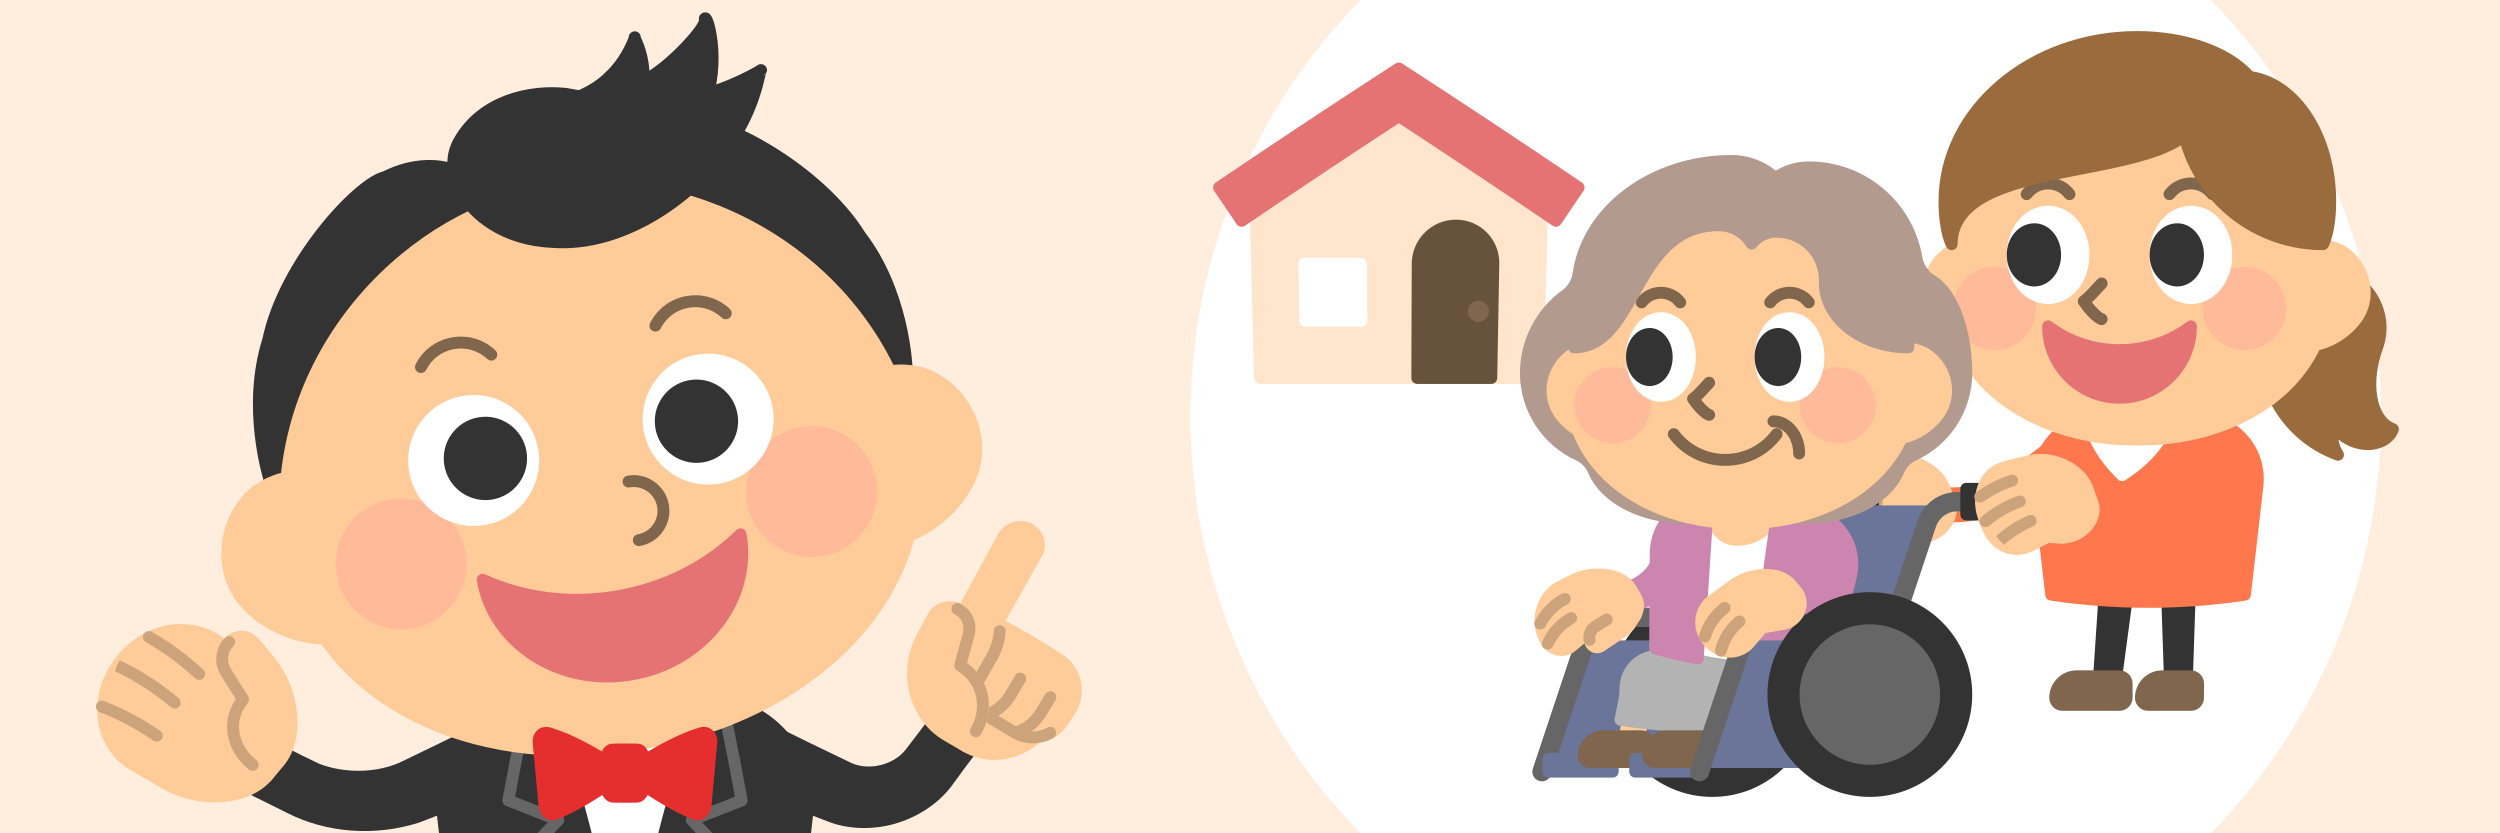 <?xml version="1.0" encoding="UTF-8"?><svg id="Outline" xmlns="http://www.w3.org/2000/svg" width="420" height="140" viewBox="0 0 420 140"><defs><style>.cls-1{fill:#cc85af;}.cls-2{fill:#ffe5cc;}.cls-3{fill:#b29a8e;}.cls-4{fill:#fb9;}.cls-5{fill:#e57373;}.cls-6{fill:#fff;}.cls-7{fill:#666;}.cls-8{fill:#996b3d;}.cls-9{fill:#ff774d;}.cls-10{fill:#b3b3b3;}.cls-11{fill:#cca37a;}.cls-12{fill:#66523d;}.cls-13{fill:#e52e2e;}.cls-14{fill:#fed;}.cls-15{fill:#333;}.cls-16{fill:#6b7499;}.cls-17{fill:#fc9;}.cls-18{fill:#7f664c;}</style></defs><rect class="cls-14" width="420" height="140"/><circle class="cls-6" cx="300" cy="70" r="100"/><path class="cls-2" d="M258.301,63.5h-46.603c-.287-10.667-.573-21.333-.86-32,7.91-5.333,15.964-10.667,24.161-16,8.197,5.333,16.251,10.667,24.161,16-.287,10.667-.573,21.333-.86,32Z"/><path class="cls-2" d="M258.302,64.5h-46.604c-.542,0-.985-.432-1-.974l-.859-32c-.009-.342.157-.664.441-.855,7.904-5.33,16.038-10.716,24.175-16.009.33-.217.76-.217,1.09,0,8.137,5.293,16.271,10.679,24.175,16.009.284.191.45.514.441.855l-.859,32c-.015.542-.458.974-1,.974ZM212.672,62.5h44.656l.818-30.478c-7.576-5.104-15.357-10.258-23.146-15.329-7.789,5.071-15.57,10.225-23.146,15.329l.818,30.478Z"/><path class="cls-5" d="M265.202,31.5c-9.843-6.667-19.91-13.333-30.202-20-10.291,6.667-20.358,13.333-30.202,20,1.271,1.867,2.534,3.733,3.79,5.6,8.631-5.867,17.435-11.733,26.412-17.6,8.977,5.867,17.781,11.733,26.412,17.6,1.256-1.867,2.519-3.733,3.79-5.6Z"/><path class="cls-5" d="M261.412,38.1c-.199,0-.396-.06-.562-.173-8.441-5.737-17.136-11.533-25.85-17.232-8.714,5.699-17.408,11.495-25.85,17.232-.22.149-.492.208-.752.154-.262-.05-.491-.202-.641-.423-1.255-1.865-2.516-3.73-3.785-5.596-.15-.22-.206-.489-.156-.75s.202-.491.422-.641c9.773-6.62,19.94-13.353,30.218-20.011.332-.215.756-.215,1.088,0,10.277,6.658,20.444,13.391,30.218,20.011.22.149.372.38.422.641s-.006.53-.156.75c-1.27,1.865-2.53,3.73-3.785,5.596-.149.221-.379.373-.641.423-.062.013-.126.019-.189.019ZM235,18.5c.19,0,.381.055.547.163,8.622,5.634,17.229,11.365,25.597,17.045.886-1.313,1.774-2.628,2.667-3.941-9.334-6.314-19.02-12.727-28.811-19.075-9.791,6.349-19.477,12.761-28.811,19.075.893,1.313,1.781,2.628,2.667,3.941,8.368-5.68,16.975-11.411,25.597-17.045.166-.108.356-.163.547-.163Z"/><path class="cls-12" d="M250.534,63.5h-12.427c.023-6.4.046-12.8.069-19.2.008-3.534,2.883-6.4,6.42-6.4h0c3.538-0,6.35,2.865,6.282,6.4-.115,6.4-.229,12.8-.344,19.2Z"/><path class="cls-12" d="M250.534,64.5h-12.428c-.266,0-.521-.105-.708-.294-.188-.188-.293-.444-.292-.71l.069-19.2c.009-4.077,3.338-7.396,7.42-7.396,1.982,0,3.833.772,5.209,2.176,1.375,1.402,2.111,3.264,2.073,5.243l-.344,19.198c-.01.546-.455.982-1,.982ZM239.11,62.5h10.441l.326-18.218c.028-1.439-.505-2.79-1.501-3.805-.997-1.018-2.34-1.577-3.781-1.577-2.982,0-5.413,2.423-5.42,5.401l-.065,18.198Z"/><path class="cls-6" d="M228.718,53.9h-9.424c-.057-3.2-.115-6.4-.172-9.6h9.527c.023,3.2.046,6.4.069,9.6Z"/><path class="cls-6" d="M228.718,54.9h-9.424c-.545,0-.99-.437-1-.982l-.172-9.601c-.005-.269.099-.527.287-.719.188-.191.444-.299.713-.299h9.526c.55,0,.996.443,1,.992l.069,9.602c.002.266-.103.522-.29.711-.188.189-.443.296-.71.296ZM220.276,52.9h7.435l-.056-7.601h-7.516l.137,7.601Z"/><path class="cls-18" d="M249.161,52.3c-.007.442-.365.8-.799.8-.434 0-.781-.358-.775-.8.006-.442.364-.8.799-.8.435-0.0.782.358.775.8Z"/><path class="cls-18" d="M248.362,54.1c-.478,0-.926-.188-1.261-.528-.339-.344-.521-.801-.514-1.287.016-.983.822-1.784,1.799-1.784.479,0,.927.188,1.263.529.339.345.521.803.512,1.288-.017.983-.823,1.782-1.799,1.782ZM248.161,52.283c-.001.053.022.108.062.148.12.123.363.044.365-.116.001-.053-.022-.107-.062-.147-.118-.121-.36-.046-.365.115Z"/><polygon class="cls-15" points="358.759 97.119 356.362 115.059 351.586 114.581 352.789 96.521 358.759 97.119 358.759 97.119"/><path class="cls-18" d="M356.074,118.42h-9.6c-.663,0-1.2-.537-1.2-1.2h0c0-1.988,1.612-3.6,3.6-3.6h7.2c.663,0,1.2.537,1.2,1.2v2.4c0,.663-.537,1.2-1.2,1.2Z"/><path class="cls-18" d="M356.074,119.42h-9.601c-1.213,0-2.2-.987-2.2-2.2,0-2.536,2.063-4.6,4.601-4.6h7.2c1.213,0,2.199.987,2.199,2.2v2.399c0,1.213-.986,2.2-2.199,2.2ZM348.874,114.62c-1.434,0-2.601,1.166-2.601,2.6,0,.11.09.2.2.2h9.601c.109,0,.199-.09.199-.2v-2.399c0-.11-.09-.2-.199-.2h-7.2Z"/><polygon class="cls-15" points="368.974 96.82 368.374 114.82 363.574 114.82 362.974 96.82 368.974 96.82 368.974 96.82"/><path class="cls-18" d="M368.074,118.42h-7.2c-.663,0-1.2-.537-1.2-1.2h0c0-1.988,1.612-3.6,3.6-3.6h4.8c.663,0,1.2.537,1.2,1.2v2.4c0,.663-.537,1.2-1.2,1.2Z"/><path class="cls-18" d="M368.074,119.42h-7.2c-1.213,0-2.2-.987-2.2-2.2,0-2.536,2.063-4.6,4.6-4.6h4.801c1.213,0,2.199.987,2.199,2.2v2.399c0,1.213-.986,2.2-2.199,2.2ZM363.273,114.62c-1.434,0-2.6,1.166-2.6,2.6,0,.11.09.2.2.2h7.2c.109,0,.199-.09.199-.2v-2.399c0-.11-.09-.2-.199-.2h-4.801Z"/><path class="cls-9" d="M377.146,99.902c-10.787,1.614-21.758,1.614-32.545,0-.692-6.016-1.383-12.032-2.075-18.048-.862-6.578,4.409-11.967,11.77-12.011,4.385.004,8.77.004,13.154,0,7.361.044,12.632,5.434,11.77,12.011-.692,6.016-1.383,12.032-2.075,18.048Z"/><path class="cls-9" d="M360.874,102.113c-5.486,0-10.973-.407-16.42-1.222-.447-.067-.794-.426-.846-.875l-2.075-18.049c-.424-3.228.509-6.351,2.627-8.779,2.388-2.737,6.08-4.321,10.131-4.346,4.391.004,8.776.004,13.159,0,4.057.024,7.749,1.607,10.137,4.345,2.118,2.429,3.051,5.553,2.626,8.796l-2.073,18.033c-.052.449-.398.808-.846.875-5.447.814-10.934,1.222-16.42,1.222ZM345.507,99.024c10.201,1.451,20.533,1.451,30.734,0l1.987-17.285c.351-2.682-.413-5.247-2.149-7.237-2.011-2.305-5.157-3.639-8.634-3.659-4.38.004-8.764.004-13.149,0-3.47.021-6.617,1.354-8.628,3.66-1.736,1.99-2.5,4.555-2.15,7.221l1.989,17.301ZM377.146,99.902h.01-.01Z"/><path class="cls-6" d="M364.162,69.845c-.199,5.528-7.693,10.006-7.638,9.984.037-0-5.148-4.53-5.517-9.989"/><path class="cls-6" d="M356.524,80.829c-.284,0-.551-.12-.737-.324-1.68-1.611-5.447-5.724-5.777-10.598-.037-.551.38-1.028.931-1.065.545-.009,1.028.38,1.065.931.258,3.814,3.189,7.276,4.645,8.772,1.771-1.229,6.37-4.793,6.513-8.736.02-.552.465-1.023,1.035-.963.552.02.983.483.963,1.035-.198,5.516-6.75,9.937-8.062,10.767h0c-.151.106-.332.171-.524.181-.018.001-.034.001-.051.001ZM355.595,79.461l.016.006-.016-.006Z"/><path class="cls-8" d="M399.354,58.362c1.813-4.982-.755-10.491-5.738-12.304-4.982-1.813-10.491.755-12.304,5.738-3.627,9.964,1.511,20.982,11.475,24.609-.952-1.46-1.248-3.316-.686-5.089.608,1.226,1.817,2.308,3.403,2.885,2.802,1.02,5.717.08,6.511-2.1-3.737-1.36-4.928-7.511-2.662-13.739Z"/><path class="cls-8" d="M392.787,77.403c-.114,0-.23-.02-.342-.061-5.07-1.845-9.119-5.554-11.399-10.444s-2.52-10.376-.674-15.445c1.998-5.493,8.096-8.336,13.586-6.335,2.661.968,4.785,2.914,5.981,5.48s1.322,5.444.354,8.104c-2.039,5.604-1.094,11.309,2.064,12.458.249.091.452.276.564.517.112.241.124.516.033.765-.98,2.696-4.481,3.907-7.793,2.697-.856-.312-1.637-.761-2.298-1.313.1.717.354,1.409.761,2.031.234.36.213.83-.055,1.168-.193.243-.484.378-.783.378ZM390.341,46.479c-3.514,0-6.82,2.17-8.09,5.658-1.662,4.568-1.447,9.511.607,13.916,1.717,3.682,4.545,6.62,8.093,8.456-.229-1.146-.168-2.345.196-3.495.123-.389.47-.664.876-.695.42-.025.792.188.973.553.521,1.049,1.56,1.92,2.85,2.39,1.889.688,3.822.343,4.773-.737-3.484-2.197-4.483-8.246-2.205-14.504h0c.785-2.158.684-4.494-.287-6.576s-2.694-3.661-4.853-4.446c-.968-.352-1.959-.519-2.934-.519Z"/><path class="cls-17" d="M390.874,45.82c1.761,17.022-13.688,28.249-31.8,28.02-18.112.229-33.561-10.998-31.8-28.02,2.173-16.963,17.623-28.563,31.8-28.38,14.177-.183,29.627,11.417,31.8,28.38Z"/><path class="cls-17" d="M359.604,74.843c-.181,0-.361-.001-.543-.003-.181.002-.361.003-.542.003-10.452.001-20.194-3.841-26.124-10.332-4.736-5.187-6.853-11.685-6.117-18.793,2.329-18.178,18.596-29.279,32.474-29.279.226.001.446.001.668,0,13.854,0,30.119,11.101,32.446,29.255.001.008.002.016.003.024.735,7.108-1.381,13.606-6.118,18.793-5.929,6.49-15.672,10.332-26.146,10.332ZM359.062,72.84c10.138.102,19.561-3.489,25.213-9.678,4.339-4.75,6.277-10.706,5.606-17.227-2.193-17.062-17.459-27.497-30.481-27.497-.209.001-.416.001-.627,0-13.052,0-28.319,10.438-30.507,27.509-.673,6.501,1.266,12.462,5.607,17.215,5.651,6.188,15.098,9.787,25.188,9.678Z"/><path class="cls-17" d="M338.361,45.045c2.036,3.526,1.918,9.956-1.919,12.277-3.928,2.162-9.556-.951-11.591-4.477-2.074-3.541-.816-8.393,2.855-10.655,3.794-2.049,8.625-.711,10.655,2.855Z"/><path class="cls-17" d="M333.5,59.048c-3.899,0-7.874-2.859-9.516-5.702-2.34-3.996-.877-9.497,3.197-12.007,4.261-2.301,9.752-.818,12.047,3.21,2.138,3.706,2.317,10.855-2.269,13.629-1.102.606-2.277.87-3.46.87ZM331.532,42.232c-1.142,0-2.297.269-3.351.838-3.123,1.925-4.275,6.184-2.468,9.271,1.722,2.98,6.78,6.015,10.246,4.105,3.352-2.028,3.253-7.925,1.534-10.9l-.003-.006c-1.2-2.108-3.549-3.308-5.959-3.308Z"/><path class="cls-17" d="M396.297,52.845c-2.035,3.526-7.664,6.639-11.591,4.477-3.836-2.32-3.955-8.751-1.919-12.277,2.03-3.566,6.861-4.904,10.655-2.855,3.671,2.262,4.928,7.114,2.855,10.655Z"/><path class="cls-17" d="M387.646,59.057c-1.172,0-2.334-.26-3.422-.858-4.623-2.795-4.442-9.947-2.303-13.652,2.331-4.093,7.715-5.549,11.996-3.235,4.122,2.537,5.585,8.035,3.245,12.036-1.645,2.848-5.629,5.71-9.517,5.71ZM389.628,42.224c-2.404,0-4.767,1.2-5.972,3.317-1.722,2.98-1.819,8.877,1.567,10.926,3.429,1.888,8.49-1.145,10.207-4.121.001-.002.002-.004.003-.005,1.808-3.087.655-7.346-2.516-9.299-1.029-.556-2.164-.818-3.29-.818Z"/><circle class="cls-4" cx="335.074" cy="51.82" r="6"/><path class="cls-4" d="M335.074,58.82c-3.859,0-7-3.141-7-7s3.141-7,7-7,7,3.141,7,7-3.141,7-7,7ZM335.074,46.82c-2.757,0-5,2.243-5,5s2.243,5,5,5,5-2.243,5-5-2.243-5-5-5Z"/><circle class="cls-4" cx="377.074" cy="51.82" r="6"/><path class="cls-4" d="M377.074,58.82c-3.859,0-7-3.141-7-7s3.141-7,7-7,7,3.141,7,7-3.141,7-7,7ZM377.074,46.82c-2.757,0-5,2.243-5,5s2.243,5,5,5,5-2.243,5-5-2.243-5-5-5Z"/><path class="cls-6" d="M350.014,42.82c.062,3.58-2.23,7.198-5.94,7.26-3.71-.062-6.002-3.68-5.94-7.26-.062-3.58,2.23-7.198,5.94-7.26,3.71.062,6.002,3.68,5.94,7.26Z"/><path class="cls-6" d="M344.091,51.08c-2.069-.034-3.904-.996-5.199-2.707-1.152-1.522-1.793-3.553-1.758-5.57-.035-1.982.605-4.013,1.758-5.535,1.295-1.712,3.13-2.674,5.166-2.708,2.069.034,3.903.996,5.198,2.708,1.149,1.519,1.789,3.541,1.758,5.553.031,2.012-.608,4.034-1.758,5.552-1.295,1.712-3.129,2.674-5.165,2.708ZM344.058,36.56c-1.771.03-2.923,1.058-3.571,1.915-.887,1.172-1.38,2.75-1.353,4.328-.027,1.613.465,3.19,1.353,4.363.648.856,1.8,1.884,3.604,1.914,1.771-.03,2.922-1.058,3.57-1.915.888-1.172,1.38-2.749,1.353-4.327v-.035c.027-1.578-.465-3.156-1.353-4.328-.648-.857-1.8-1.885-3.604-1.915Z"/><path class="cls-15" d="M345.262,42.82c.015,2.387-1.583,4.393-3.643,4.304-2.063-.116-3.498-2.123-3.485-4.304-.012-2.181,1.423-4.187,3.485-4.304,2.06-.09,3.657,1.916,3.643,4.304Z"/><path class="cls-15" d="M341.748,48.127c-.058,0-.114-.001-.172-.004-2.513-.143-4.458-2.474-4.442-5.308-.016-2.825,1.931-5.156,4.429-5.297,1.144-.068,2.214.373,3.061,1.188,1.05,1.012,1.646,2.511,1.639,4.113.008,1.602-.589,3.1-1.639,4.111-.803.774-1.818,1.195-2.875,1.195ZM341.752,39.514c-.029,0-.06.001-.089.002-1.589.09-2.538,1.748-2.529,3.3-.009,1.561.94,3.219,2.542,3.311.705.031,1.242-.328,1.56-.634.649-.626,1.033-1.622,1.026-2.666v-.012c.007-1.045-.377-2.041-1.026-2.667-.305-.293-.805-.634-1.483-.634Z"/><path class="cls-6" d="M374.014,42.82c.062,3.58-2.23,7.198-5.94,7.26-3.71-.062-6.002-3.68-5.94-7.26-.062-3.58,2.23-7.198,5.94-7.26,3.71.062,6.002,3.68,5.94,7.26Z"/><path class="cls-6" d="M368.091,51.08c-2.069-.034-3.904-.996-5.199-2.707-1.152-1.522-1.793-3.553-1.758-5.57-.035-1.982.605-4.013,1.758-5.535,1.295-1.712,3.13-2.674,5.166-2.708,2.069.034,3.903.996,5.198,2.708,1.149,1.519,1.789,3.541,1.758,5.553.031,2.012-.608,4.034-1.758,5.552-1.295,1.712-3.129,2.674-5.165,2.708ZM368.058,36.56c-1.771.03-2.923,1.058-3.571,1.915-.887,1.172-1.38,2.75-1.353,4.328-.027,1.613.465,3.19,1.353,4.363.648.856,1.8,1.884,3.604,1.914,1.771-.03,2.922-1.058,3.57-1.915.888-1.172,1.38-2.749,1.353-4.327v-.035c.027-1.578-.465-3.156-1.353-4.328-.648-.857-1.8-1.885-3.604-1.915Z"/><path class="cls-15" d="M369.262,42.82c.015,2.387-1.583,4.393-3.643,4.304-2.063-.116-3.498-2.123-3.485-4.304-.012-2.181,1.423-4.187,3.485-4.304,2.06-.09,3.657,1.916,3.643,4.304Z"/><path class="cls-15" d="M365.748,48.127c-.058,0-.114-.001-.172-.004-2.513-.143-4.458-2.474-4.442-5.308-.016-2.825,1.931-5.156,4.429-5.297,1.144-.068,2.214.373,3.061,1.188,1.05,1.012,1.646,2.511,1.639,4.113.008,1.602-.589,3.1-1.639,4.111-.803.774-1.818,1.195-2.875,1.195ZM365.752,39.514c-.029,0-.06.001-.089.002-1.589.09-2.538,1.748-2.529,3.3-.009,1.561.94,3.219,2.542,3.311.7.031,1.242-.328,1.56-.634.649-.626,1.033-1.622,1.026-2.666v-.012c.007-1.045-.377-2.041-1.026-2.667-.305-.293-.805-.634-1.483-.634Z"/><path class="cls-18" d="M347.675,33.62c-.304,0-.604-.138-.801-.399-.669-.89-1.689-1.4-2.8-1.4-1.111,0-2.132.511-2.801,1.4-.333.441-.96.529-1.4.199-.441-.332-.53-.959-.199-1.4,1.051-1.397,2.654-2.199,4.4-2.199,1.745,0,3.349.802,4.399,2.199.331.441.242,1.068-.199,1.4-.18.135-.391.2-.6.2Z"/><path class="cls-18" d="M371.675,33.62c-.304,0-.604-.138-.801-.399-.669-.89-1.689-1.4-2.8-1.4-1.111,0-2.132.511-2.801,1.4-.334.441-.96.529-1.4.199-.441-.332-.53-.959-.199-1.4,1.051-1.397,2.654-2.199,4.4-2.199,1.745,0,3.349.802,4.399,2.199.331.441.242,1.068-.199,1.4-.18.135-.391.2-.6.2Z"/><path class="cls-17" d="M353.074,53.62c-.918-.35-2.077-1.675-3-3,.971-.675,2.024-2,3-3"/><path class="cls-18" d="M353.074,54.62c-.119,0-.239-.021-.356-.065-1.264-.482-2.581-2.095-3.464-3.363-.152-.218-.211-.486-.164-.748.047-.261.195-.493.414-.645.585-.407,1.27-1.159,1.932-1.887.312-.342.621-.682.923-.99.387-.396,1.02-.401,1.414-.018.396.387.403,1.02.018,1.414-.287.294-.58.616-.875.94-.482.53-.976,1.071-1.476,1.533.91,1.174,1.623,1.753,1.991,1.894.516.197.774.775.578,1.291-.152.398-.532.644-.935.644Z"/><path class="cls-5" d="M368.074,54.82c-3.343,2.511-7.497,4-12,4s-8.657-1.489-12-4c0,6.627,5.373,12,12,12s12-5.373,12-12Z"/><path class="cls-5" d="M356.074,67.82c-7.168,0-13-5.832-13-13,0-.379.214-.726.553-.895.34-.169.744-.133,1.048.095,3.31,2.486,7.251,3.8,11.399,3.8s8.09-1.313,11.399-3.8c.304-.228.709-.264,1.048-.095s.553.516.553.895c0,7.168-5.832,13-13,13ZM345.257,56.824c.945,5.112,5.437,8.996,10.817,8.996s9.872-3.884,10.817-8.996c-3.257,1.966-6.956,2.996-10.817,2.996s-7.561-1.03-10.817-2.996Z"/><path class="cls-8" d="M377.914,12.919c-3.426-3.968-10.574-6.699-18.84-6.699-17.894,0-32.4,12.357-32.4,27.6,0,5.129,1.2,7.2,1.2,7.2,0-13.819,29.603-10.833,39.107-18.213,2.59,10.459,12.034,18.213,23.293,18.213,0,0,1.2-2.071,1.2-7.2,0-10.917-5.951-19.886-13.56-20.901Z"/><path class="cls-8" d="M327.874,42.02c-.351,0-.684-.185-.865-.498-.055-.095-1.335-2.364-1.335-7.701,0-15.771,14.983-28.601,33.4-28.601,8.154,0,15.518,2.583,19.346,6.764,8.039,1.328,14.054,10.626,14.054,21.837,0,5.337-1.28,7.606-1.335,7.701-.179.309-.509.498-.865.498-11.04,0-20.664-7.166-23.882-17.596-3.968,2.431-10.039,3.612-16.432,4.855-10.366,2.016-21.086,4.101-21.086,11.74,0,.452-.304.849-.74.966-.086.023-.174.034-.26.034ZM366.98,21.807c.11,0,.221.019.328.056.319.11.562.376.643.704,2.492,10.064,11.35,17.156,21.671,17.444.311-.854.852-2.822.852-6.19,0-10.216-5.575-18.961-12.691-19.91-.243-.032-.465-.152-.625-.338-3.331-3.859-10.43-6.353-18.083-6.353-17.314,0-31.4,11.933-31.4,26.601,0,1.163.064,2.159.162,3.001,2.993-5.858,12.498-7.707,21.742-9.505,6.536-1.271,13.295-2.586,16.789-5.3.178-.138.395-.21.613-.21Z"/><path class="cls-9" d="M349.702,78.794c-2.876,1.703-6.042,3.698-8.887,5.491-3.573,2.012-7.112,3.042-11.242,3.418-1.061.088-2.575.032-3.652.052-1.149.015-2.298.026-3.447.065v-6c1.149.039,2.298.051,3.447.065l1.723.004c3.546.075,7.518-1.224,10.415-3.345,2.537-1.859,5.105-3.768,7.587-5.699,0,0,4.056,5.949,4.056,5.949h0Z"/><path class="cls-9" d="M377.302,78.794c-2.876,1.703-6.042,3.698-8.887,5.491-3.573,2.012-7.112,3.042-11.242,3.418-1.061.088-2.575.032-3.652.052-1.149.015-2.298.026-3.447.065v-6c1.149.039,2.298.051,3.447.065l1.723.004c3.546.075,7.518-1.224,10.415-3.345,2.537-1.859,5.105-3.768,7.587-5.699,0,0,4.056,5.949,4.056,5.949h0Z"/><path class="cls-17" d="M326.702,82.123l.823,2.261c1.028,2.817-1.884,6.069-5.345,5.947-.708-.047-1.415-.094-2.123-.141-.912.428-1.815.879-2.709,1.354-2.946,1.622-6.272.296-7.586-3.315l-.468-1.286c-1.312-3.601.109-7.514,3.328-8.384,1.543-.448,3.11-.839,4.697-1.169h0c3.973-.75,8.247,1.608,9.383,4.734Z"/><path class="cls-17" d="M314.802,93.228c-.686,0-1.366-.121-2.02-.367-1.792-.673-3.198-2.197-3.96-4.291l-.469-1.285c-.825-2.267-.72-4.682.29-6.627.803-1.546,2.122-2.634,3.717-3.065,1.554-.451,3.159-.851,4.754-1.183,4.358-.813,9.171,1.639,10.527,5.372l.001.001.821,2.259c.542,1.485.259,3.156-.777,4.583-1.268,1.745-3.403,2.774-5.542,2.706l-1.896-.126c-.812.386-1.629.797-2.434,1.223-.965.531-1.994.801-3.014.801ZM318.834,78.248c-.441,0-.887.039-1.33.123-1.526.318-3.082.705-4.604,1.146-1.36.368-2.099,1.323-2.481,2.062-.741,1.428-.811,3.305-.187,5.021l.469,1.285c.559,1.537,1.548,2.639,2.784,3.104,1.074.404,2.273.288,3.38-.321.924-.489,1.85-.952,2.766-1.383.154-.072.325-.101.493-.093l2.122.142c1.466.067,2.941-.669,3.822-1.884.639-.88.827-1.872.517-2.723l-.823-2.263c-.797-2.19-3.764-4.216-6.928-4.216Z"/><path class="cls-11" d="M309.545,88.554c-.282,0-.561-.113-.754-.338-.356-.417-.335-1.022.078-1.384.004-.004.032-.027.037-.031,1.653-1.387,3.493-2.479,5.496-3.271l.57-.223c.518-.191,1.094.061,1.292.577.196.517-.062,1.095-.577,1.292l-.553.214c-1.8.712-3.456,1.694-4.918,2.921-.192.161-.434.242-.672.242Z"/><path class="cls-11" d="M309.312,84.249l-.643-.769-.577-.817.577.817-.585-.812c1.721-1.27,3.612-2.232,5.664-2.889.53-.169,1.089.121,1.257.647.169.525-.121,1.089-.647,1.257-1.843.591-3.541,1.453-5.046,2.564Z"/><path class="cls-11" d="M312.691,91.536l-.711-.706-.637-.771c1.624-1.443,3.439-2.604,5.415-3.468.506-.222,1.096.01,1.316.516.222.506-.009,1.095-.516,1.316-1.782.78-3.421,1.827-4.868,3.113ZM311.98,90.83h.01-.01Z"/><circle class="cls-15" cx="287.674" cy="116.68" r="16.2"/><path class="cls-15" d="M287.674,133.88c-9.484,0-17.2-7.716-17.2-17.2,0-9.483,7.716-17.199,17.2-17.199s17.2,7.716,17.2,17.199c0,9.484-7.716,17.2-17.2,17.2ZM287.674,101.48c-8.382,0-15.2,6.818-15.2,15.199,0,8.382,6.818,15.2,15.2,15.2s15.2-6.818,15.2-15.2c0-8.381-6.818-15.199-15.2-15.199Z"/><circle class="cls-7" cx="287.674" cy="116.68" r="10.8"/><path class="cls-7" d="M287.674,128.48c-6.507,0-11.8-5.294-11.8-11.801s5.293-11.8,11.8-11.8,11.8,5.293,11.8,11.8-5.293,11.801-11.8,11.801ZM287.674,106.88c-5.403,0-9.8,4.396-9.8,9.8,0,5.404,4.396,9.801,9.8,9.801s9.8-4.396,9.8-9.801c0-5.403-4.396-9.8-9.8-9.8Z"/><path class="cls-7" d="M287.674,118.301c-.17,0-.343-.027-.513-.084-.849-.283-1.308-1.2-1.025-2.049l9.569-28.708c.957-2.871,3.633-4.8,6.66-4.8h1.508c.895,0,1.62.725,1.62,1.62s-.725,1.62-1.62,1.62h-1.508c-1.629,0-3.071,1.039-3.586,2.585l-9.569,28.708c-.226.679-.859,1.108-1.537,1.108Z"/><polygon class="cls-16" points="283.894 128.02 290.374 108.58 266.074 108.58 259.594 128.02 283.894 128.02"/><path class="cls-16" d="M283.894,129.02h-24.3c-.321,0-.623-.154-.812-.415-.188-.261-.239-.597-.137-.901l6.48-19.439c.136-.408.518-.684.948-.684h24.3c.321,0,.623.154.812.415.188.261.239.597.137.901l-6.48,19.439c-.136.408-.518.684-.948.684ZM260.981,127.02h22.191l5.813-17.439h-22.191l-5.813,17.439Z"/><path class="cls-7" d="M259.054,131.261c-.17,0-.343-.027-.513-.084-.849-.283-1.308-1.2-1.025-2.049l7.409-22.228c.957-2.871,3.633-4.8,6.66-4.8h15.008c.895,0,1.62.725,1.62,1.62s-.725,1.62-1.62,1.62h-15.008c-1.629,0-3.071,1.039-3.586,2.585l-7.409,22.228c-.226.679-.859,1.108-1.537,1.108Z"/><rect class="cls-15" x="303.874" y="82.12" width="10.8" height="4.32"/><path class="cls-15" d="M314.674,87.44h-10.8c-.553,0-1-.447-1-1v-4.32c0-.553.447-1,1-1h10.8c.553,0,1,.447,1,1v4.32c0,.553-.447,1-1,1ZM304.874,85.44h8.8v-2.32h-8.8v2.32Z"/><rect class="cls-16" x="260.134" y="127.48" width="10.8" height="2.16"/><path class="cls-16" d="M270.934,130.64h-10.8c-.553,0-1-.447-1-1v-2.159c0-.553.447-1,1-1h10.8c.553,0,1,.447,1,1v2.159c0,.553-.447,1-1,1ZM261.134,128.64h8.8v-.159h-8.8v.159Z"/><path class="cls-1" d="M285.712,91.129c-.925,1.557-1.817,3.13-2.695,4.71l-.686,1.22c-.885,1.6-2.23,2.918-3.684,3.892-1.905,1.221-4.023,2.139-6.608,2.163-1.82.004-3.616-.001-5.425.066v-5.4c1.803.066,3.619.064,5.41.065,1.042-.042,2.419-.545,3.466-1.375.746-.589,1.371-1.253,1.741-2.057,0,0,.533-1.199.533-1.199.737-1.651,1.461-3.308,2.151-4.982l5.796,2.898h0Z"/><polygon class="cls-16" points="317.914 105.34 324.394 85.9 297.394 85.9 290.914 105.34 317.914 105.34"/><path class="cls-16" d="M317.914,106.34h-27c-.321,0-.623-.154-.812-.415-.188-.261-.239-.597-.137-.901l6.479-19.439c.136-.408.518-.684.948-.684h27c.321,0,.623.154.812.415.188.261.239.597.137.901l-6.479,19.439c-.136.408-.518.684-.948.684ZM292.302,104.34h24.892l5.812-17.439h-24.892l-5.812,17.439Z"/><path class="cls-17" d="M285.391,112.447c-1.263.788-4.433,2.764-5.65,3.523-.358.233-.944.529-1.243.878-.369.398-.676.889-.828,1.33-.079.35-.294,1.262-.376,1.621,0-0-1.003,4.324-1.003,4.324l-4.236-.847.738-4.377.184-1.094c.306-2.119,1.352-3.913,2.979-5.262.729-.553,2.093-1.48,2.822-2.016,0,0,3.617-2.574,3.617-2.574l2.995,4.493h0Z"/><path class="cls-18" d="M275.794,128.02h-8.64c-.596,0-1.08-.484-1.08-1.08h0c0-1.789,1.451-3.24,3.24-3.24h6.48c.596,0,1.08.484,1.08,1.08v2.16c0,.596-.484,1.08-1.08,1.08Z"/><path class="cls-18" d="M275.794,129.02h-8.641c-1.146,0-2.079-.933-2.079-2.079,0-2.338,1.901-4.24,4.239-4.24h6.48c1.146,0,2.08.934,2.08,2.08v2.16c0,1.146-.934,2.079-2.08,2.079ZM269.313,124.7c-1.234,0-2.239,1.005-2.239,2.24,0,.044.035.079.079.079h8.641c.044,0,.08-.035.08-.079v-2.16c0-.044-.036-.08-.08-.08h-6.48Z"/><path class="cls-17" d="M295.26,112.34l-3.433,2.471-1.717,1.235c-.554.395-.595.431-.963.902-.321.432-.561.88-.673,1.255-.036.168-.143.6-.18.772-.159.681-1.025,4.39-1.202,5.149l-4.236-.847.697-4.172c.122-.662.244-1.585.392-2.234.437-1.565,1.056-2.633,2.049-3.798.732-.817,1.939-1.652,2.706-2.328 0.0 0,3.269-2.685,3.269-2.685l3.292,4.28h0Z"/><path class="cls-10" d="M297.699,120.933c-8.431,1.336-17.019,1.336-25.449,0,.282-1.778.845-3.533.845-5.333h23.76c0,1.8.563,3.555.845,5.333Z"/><path class="cls-10" d="M284.974,122.938c-4.304,0-8.607-.339-12.881-1.017-.546-.086-.918-.598-.831-1.144.096-.61.225-1.219.354-1.827.246-1.16.479-2.256.479-3.351,0-.553.447-1,1-1h23.76c.553,0,1,.447,1,1,0,1.095.232,2.19.479,3.351.129.608.258,1.217.354,1.827.087.546-.285,1.058-.831,1.144-4.273.678-8.577,1.017-12.881,1.017ZM273.418,120.1c7.674,1.117,15.438,1.117,23.111,0-.05-.245-.102-.489-.154-.734-.189-.897-.385-1.817-.473-2.766h-21.857c-.088.948-.283,1.868-.473,2.766-.053.245-.104.489-.154.734Z"/><path class="cls-10" d="M300.094,115.6h-27c0-2.982,2.418-5.4,5.4-5.4h27c0,2.982-2.418,5.4-5.4,5.4Z"/><path class="cls-10" d="M300.094,116.6h-27c-.553,0-1-.447-1-1,0-3.528,2.871-6.399,6.4-6.399h27c.553,0,1,.447,1,1,0,3.528-2.871,6.399-6.4,6.399ZM274.208,114.6h25.886c2.082,0,3.832-1.454,4.286-3.399h-25.886c-2.082,0-3.832,1.454-4.286,3.399Z"/><path class="cls-6" d="M295.14,110.396c-3.29-.328-6.564-.806-9.81-1.434.564-8.548,1.128-17.096,1.692-25.644,3.916.486,7.832.968,11.749,1.448-1.21,8.543-2.421,17.087-3.631,25.63Z"/><path class="cls-6" d="M295.141,111.396c-.033,0-.066-.002-.1-.005-3.307-.329-6.638-.815-9.901-1.447-.495-.096-.842-.544-.809-1.047l1.692-25.644c.019-.275.148-.53.361-.705.212-.176.489-.252.76-.222,3.915.485,7.832.968,11.747,1.447.267.032.509.171.673.384.163.213.233.482.196.749l-3.631,25.63c-.07.497-.497.859-.989.859ZM286.386,108.144c2.611.482,5.26.871,7.899,1.157l3.353-23.666c-3.229-.396-6.459-.794-9.688-1.193l-1.563,23.702Z"/><path class="cls-17" d="M298.771,84.766c-.553,3.684-4.004,6.333-7.698,5.85-2.462-.327-4.274-3.608-4.052-7.297"/><path class="cls-17" d="M291.948,91.673c-.332,0-.667-.021-1.005-.066-3.017-.4-5.178-4.067-4.92-8.348.033-.552.511-.963,1.058-.938.552.033.972.507.938,1.058-.188,3.132,1.271,5.991,3.186,6.246,3.139.405,6.101-1.834,6.576-5.007.083-.545.582-.914,1.138-.841.546.082.923.592.841,1.138-.586,3.904-3.981,6.759-7.812,6.759Z"/><path class="cls-1" d="M307.14,112.504c-4.089.107-8.176-.039-12.237-.436,1.289-9.101,2.579-18.201,3.868-27.302.979.12,1.958.239,2.938.359,6.572.848,10.678,6.239,9.172,12.017-1.247,5.12-2.494,10.241-3.741,15.361Z"/><path class="cls-1" d="M304.56,113.538c-3.255,0-6.524-.159-9.754-.476-.271-.026-.52-.163-.688-.377-.169-.215-.242-.488-.204-.759l3.867-27.302c.076-.539.557-.933,1.112-.852l2.938.359c3.65.471,6.798,2.306,8.641,5.036,1.638,2.426,2.127,5.347,1.377,8.225l-3.737,15.347c-.106.438-.494.752-.945.764-.867.022-1.736.034-2.606.034ZM307.14,112.504h.01-.01ZM296.041,111.168c3.42.299,6.883.417,10.309.354l3.56-14.616c.607-2.33.217-4.674-1.095-6.617-1.521-2.254-4.158-3.774-7.233-4.171l-1.958-.24-3.582,25.291Z"/><path class="cls-1" d="M286.998,83.684c-5.183.633-8.867,4.389-8.845,9.44-.029,5.27-.058,10.54-.087,15.81,2.365.656,4.751,1.223,7.154,1.701.593-8.984,1.186-17.967,1.778-26.951Z"/><path class="cls-1" d="M285.219,111.635c-.065,0-.13-.006-.195-.02-2.415-.479-4.847-1.058-7.226-1.718-.435-.121-.735-.518-.732-.97l.087-15.811c-.023-5.433,3.976-9.725,9.724-10.426.293-.041.592.061.809.266.216.205.33.495.311.792l-1.778,26.951c-.02.288-.161.553-.39.728-.176.136-.391.207-.608.207ZM279.069,108.171c1.728.465,3.479.885,5.228,1.254l1.618-24.535c-4.109.965-6.78,4.149-6.763,8.229l-.083,15.052Z"/><path class="cls-3" d="M330.334,62.68c0-7.353-2.449-13.562-5.805-15.541-1.378-.813-2.289-2.21-2.56-3.787-1.485-8.65-9.021-15.232-18.095-15.232-2.1,0-4.04.673-5.629,1.805-1.927-1.785-4.497-2.885-7.331-2.885-13.264,0-24.196,8.304-25.729,19.013-.2,1.395-.958,2.661-2.1,3.486-4.076,2.942-6.73,7.73-6.73,13.141,0,6.129,3.648,11.403,8.889,13.776,1.175.532,2.036,1.548,2.55,2.732,1.954,4.501,8.179,7.792,15.56,7.792h19.98c7.381,0,13.607-3.291,15.56-7.792.514-1.184,1.375-2.2,2.55-2.732,5.242-2.374,8.889-7.648,8.889-13.776Z"/><path class="cls-3" d="M303.334,87.98h-19.98c-7.676,0-14.298-3.374-16.478-8.395-.45-1.038-1.177-1.826-2.045-2.219-5.758-2.606-9.478-8.371-9.478-14.688,0-5.508,2.671-10.723,7.146-13.951.915-.661,1.533-1.688,1.695-2.818,1.623-11.327,13.11-19.87,26.72-19.87,2.71,0,5.313.93,7.413,2.634,1.675-1.019,3.577-1.554,5.547-1.554,9.459,0,17.483,6.756,19.08,16.063.227,1.319.985,2.447,2.083,3.095,3.766,2.221,6.297,8.812,6.297,16.401,0,6.316-3.72,12.081-9.478,14.688-.868.393-1.595,1.181-2.045,2.219-2.18,5.021-8.802,8.395-16.478,8.395ZM290.914,28.04c-12.621,0-23.257,7.805-24.739,18.154-.239,1.664-1.152,3.178-2.505,4.155-3.955,2.854-6.316,7.463-6.316,12.33,0,5.532,3.259,10.582,8.302,12.865,1.322.599,2.406,1.751,3.055,3.244,1.839,4.234,7.86,7.191,14.644,7.191h19.98c6.783,0,12.805-2.957,14.644-7.191.648-1.493,1.732-2.646,3.055-3.244,5.043-2.283,8.302-7.333,8.302-12.865,0-6.799-2.185-12.834-5.313-14.679-1.604-.947-2.712-2.58-3.037-4.479-1.433-8.345-8.628-14.401-17.109-14.401-1.816,0-3.562.561-5.049,1.62-.384.273-.911.242-1.26-.081-1.822-1.689-4.185-2.619-6.651-2.619Z"/><path class="cls-17" d="M321.154,62.68c1.585,15.32-12.319,25.424-28.62,25.218-16.301.206-30.205-9.898-28.62-25.218,1.956-15.267,15.86-25.706,28.62-25.542,12.76-.164,26.664,10.275,28.62,25.542Z"/><path class="cls-17" d="M292.034,88.901c-9.433,0-18.229-3.47-23.584-9.332-4.283-4.689-6.195-10.565-5.531-16.992,2.104-16.416,16.794-26.441,29.327-26.441h.601c12.51,0,27.199,10.024,29.299,26.417.001.008.002.016.003.024.665,6.427-1.247,12.303-5.53,16.991-5.446,5.964-14.412,9.47-24.097,9.33-.162.002-.325.003-.487.003ZM292.267,38.136c-11.707,0-25.399,9.361-27.36,24.671-.602,5.819,1.133,11.157,5.021,15.414,5.068,5.548,13.542,8.772,22.595,8.678,9.066.121,17.552-3.13,22.62-8.679,3.885-4.253,5.62-9.586,5.019-15.425-1.966-15.303-15.655-24.659-27.334-24.659h-.56Z"/><path class="cls-17" d="M273.892,61.983c1.832,3.173,1.726,8.961-1.727,11.049-3.535,1.946-8.6-.856-10.432-4.029-1.866-3.187-.735-7.554,2.57-9.589,3.415-1.844,7.763-.64,9.589,2.57Z"/><path class="cls-17" d="M269.521,74.683c-3.551,0-7.164-2.597-8.654-5.18-2.169-3.704-.864-8.615,2.911-10.941,3.949-2.134,8.854-.811,10.98,2.923,1.944,3.37,2.103,9.875-2.076,12.403-1.007.555-2.081.795-3.161.795ZM267.748,59.55c-1.012,0-2.036.239-2.971.743-2.759,1.702-3.78,5.473-2.181,8.205,1.528,2.648,6.013,5.35,9.086,3.658,2.964-1.794,2.87-7.029,1.343-9.674l-.003-.006c-1.062-1.866-3.141-2.927-5.274-2.927Z"/><path class="cls-17" d="M326.035,69.003c-1.832,3.173-6.897,5.975-10.432,4.029-3.453-2.088-3.559-7.876-1.727-11.049,1.827-3.21,6.175-4.413,9.589-2.57,3.304,2.035,4.436,6.403,2.57,9.589Z"/><path class="cls-17" d="M318.243,74.691c-1.068,0-2.13-.236-3.123-.783-4.215-2.55-4.056-9.057-2.11-12.426,2.123-3.731,7.031-5.057,10.93-2.949,3.824,2.354,5.129,7.262,2.96,10.972-1.494,2.587-5.117,5.187-8.656,5.187ZM320.031,59.541c-2.128,0-4.22,1.062-5.286,2.936-1.53,2.649-1.624,7.886,1.375,9.7,3.035,1.665,7.521-1.028,9.048-3.674.001-.002.002-.003.003-.005,1.6-2.732.578-6.503-2.23-8.233-.91-.491-1.914-.724-2.909-.724Z"/><circle class="cls-4" cx="270.934" cy="68.08" r="5.4"/><path class="cls-4" d="M270.934,74.48c-3.528,0-6.399-2.871-6.399-6.4s2.871-6.4,6.399-6.4c3.529,0,6.4,2.871,6.4,6.4s-2.871,6.4-6.4,6.4ZM270.934,63.68c-2.426,0-4.399,1.974-4.399,4.4s1.974,4.4,4.399,4.4c2.427,0,4.4-1.974,4.4-4.4s-1.974-4.4-4.4-4.4Z"/><circle class="cls-4" cx="308.734" cy="68.08" r="5.4"/><path class="cls-4" d="M308.733,74.48c-3.528,0-6.399-2.871-6.399-6.4s2.871-6.4,6.399-6.4c3.529,0,6.4,2.871,6.4,6.4s-2.871,6.4-6.4,6.4ZM308.733,63.68c-2.426,0-4.399,1.974-4.399,4.4s1.974,4.4,4.399,4.4c2.427,0,4.4-1.974,4.4-4.4s-1.974-4.4-4.4-4.4Z"/><path class="cls-6" d="M283.894,59.98c.051,3.222-1.824,6.478-4.86,6.534-3.036-.056-4.911-3.312-4.86-6.534-.051-3.222,1.824-6.478,4.86-6.534,3.036.056,4.911,3.312,4.86,6.534Z"/><path class="cls-6" d="M279.053,67.514c-3.767-.068-5.937-3.892-5.879-7.549-.058-3.626,2.112-7.45,5.842-7.519,3.763.068,5.931,3.882,5.878,7.534.053,3.652-2.115,7.465-5.841,7.533ZM279.016,54.446c-2.412.045-3.883,2.899-3.842,5.519-.041,2.65,1.43,5.504,3.879,5.549,2.412-.045,3.883-2.898,3.841-5.518v-.031c.042-2.619-1.429-5.474-3.878-5.519Z"/><path class="cls-15" d="M280.006,59.98c.012,2.148-1.295,3.954-2.98,3.873-1.688-.105-2.862-1.91-2.852-3.873-.01-1.963,1.164-3.768,2.852-3.873,1.685-.081,2.992,1.725,2.98,3.873Z"/><path class="cls-15" d="M277.13,64.856c-.051,0-.102-.002-.152-.004-2.152-.135-3.816-2.276-3.804-4.877-.013-2.592,1.651-4.733,3.789-4.867.941-.051,1.826.308,2.535.986.951.912,1.515,2.364,1.508,3.886.007,1.521-.557,2.973-1.508,3.885-.67.643-1.506.991-2.368.991ZM277.133,57.104c-.02,0-.04.001-.06.002-1.049.065-1.907,1.354-1.899,2.87-.008,1.526.851,2.813,1.914,2.88.36.024.708-.129,1.026-.434.563-.541.897-1.451.892-2.436v-.012c.006-.984-.328-1.896-.893-2.437-.301-.288-.63-.435-.98-.435Z"/><path class="cls-6" d="M305.494,59.98c.051,3.222-1.824,6.478-4.86,6.534-3.036-.056-4.911-3.312-4.86-6.534-.051-3.222,1.824-6.478,4.86-6.534,3.036.056,4.911,3.312,4.86,6.534Z"/><path class="cls-6" d="M300.652,67.514c-3.767-.068-5.937-3.892-5.879-7.549-.058-3.626,2.112-7.45,5.842-7.519,3.762.068,5.93,3.882,5.879,7.534.051,3.652-2.117,7.465-5.842,7.533ZM300.615,54.446c-2.412.045-3.883,2.899-3.842,5.519-.041,2.65,1.43,5.504,3.879,5.549,2.412-.045,3.883-2.898,3.842-5.518v-.031c.041-2.619-1.43-5.474-3.879-5.519Z"/><path class="cls-15" d="M301.606,59.98c.012,2.148-1.295,3.954-2.98,3.873-1.688-.105-2.862-1.91-2.852-3.873-.01-1.963,1.164-3.768,2.852-3.873,1.685-.081,2.992,1.725,2.98,3.873Z"/><path class="cls-15" d="M298.73,64.856c-.051,0-.102-.002-.152-.004-2.152-.135-3.817-2.276-3.805-4.877-.013-2.591,1.652-4.733,3.79-4.867.948-.051,1.825.308,2.535.987.951.912,1.515,2.364,1.507,3.885.008,1.521-.556,2.972-1.507,3.884-.67.644-1.506.992-2.368.992ZM298.733,57.104c-.02,0-.04.001-.06.002-1.049.065-1.908,1.354-1.9,2.87-.008,1.526.852,2.813,1.915,2.88.362.024.707-.129,1.025-.435.564-.541.897-1.451.892-2.435v-.012c.006-.984-.327-1.895-.892-2.436-.301-.289-.63-.436-.98-.436Z"/><path class="cls-18" d="M282.274,51.8c-.304,0-.604-.138-.801-.399-.582-.775-1.472-1.221-2.439-1.221-.969,0-1.858.445-2.44,1.221-.331.441-.96.53-1.4.199-.441-.332-.53-.959-.199-1.4.949-1.265,2.46-2.02,4.04-2.02s3.09.755,4.039,2.02c.331.441.242,1.068-.199,1.4-.18.135-.391.2-.6.2Z"/><path class="cls-18" d="M303.875,51.8c-.304,0-.604-.138-.801-.399-.583-.775-1.473-1.221-2.44-1.221s-1.857.445-2.44,1.221c-.333.441-.959.53-1.4.199-.441-.332-.53-.959-.199-1.4.965-1.283,2.438-2.02,4.04-2.02s3.075.736,4.04,2.02c.331.441.242,1.068-.199,1.4-.18.135-.391.2-.6.2Z"/><path class="cls-18" d="M289.834,78.26c-3.746,0-7.188-1.72-9.44-4.719-.331-.441-.242-1.068.199-1.4.442-.329,1.068-.243,1.4.199,1.871,2.491,4.729,3.92,7.841,3.92s5.97-1.429,7.84-3.92c.331-.442.96-.529,1.4-.199.441.332.53.959.199,1.4-2.252,2.999-5.692,4.719-9.439,4.719Z"/><path class="cls-17" d="M287.134,69.7c-.827-.315-1.869-1.508-2.7-2.7.874-.608,1.822-1.8,2.7-2.7"/><path class="cls-18" d="M287.134,70.7c-.119,0-.239-.021-.356-.065-1.159-.443-2.36-1.91-3.164-3.062-.152-.218-.211-.487-.164-.749.047-.261.195-.493.414-.645.519-.36,1.131-1.033,1.724-1.685.28-.309.56-.614.831-.893.388-.396,1.021-.402,1.414-.018.396.386.403,1.02.018,1.414-.257.263-.519.552-.784.843-.414.455-.838.92-1.268,1.324.778.992,1.381,1.481,1.692,1.601.517.197.774.775.578,1.291-.152.398-.532.644-.935.644Z"/><path class="cls-18" d="M302.254,77.18c-.553,0-1-.447-1-1,0-2.426-1.489-4.399-3.32-4.399-.553,0-1-.447-1-1s.447-1,1-1c2.934,0,5.32,2.871,5.32,6.399,0,.553-.447,1-1,1Z"/><path class="cls-3" d="M297.934,35.68h-10.8c-12.526,0-22.68,10.154-22.68,22.68,10.692,0,9.72-20.52,24.3-20.52,2.336,0,4.377,1.24,5.517,3.093.99-1.227,2.504-2.013,4.203-2.013,4.474,0,8.1,3.626,8.1,8.1v.54c0,5.965,6.286,10.8,14.04,10.8,0-12.526-10.154-22.68-22.68-22.68Z"/><path class="cls-3" d="M320.614,59.36c-8.293,0-15.04-5.294-15.04-11.801v-.54c0-3.915-3.186-7.1-7.101-7.1-1.335,0-2.583.599-3.425,1.642-.204.253-.518.377-.842.37-.324-.021-.618-.197-.788-.475-1.008-1.639-2.752-2.617-4.665-2.617-7.269,0-10.389,5.561-13.406,10.938-2.643,4.711-5.376,9.582-10.894,9.582-.553,0-1-.447-1-1,0-13.058,10.623-23.681,23.68-23.681h10.8c13.058,0,23.681,10.623,23.681,23.681,0,.553-.447,1-1,1ZM298.474,37.92c5.019,0,9.101,4.082,9.101,9.1v.54c0,5.146,5.303,9.377,12.016,9.771-.539-11.479-10.047-20.65-21.656-20.65h-10.8c-11.593,0-21.09,9.146-21.653,20.603,3.687-.576,5.757-4.266,8.123-8.482,3.146-5.606,6.711-11.96,15.15-11.96,2.191,0,4.22.938,5.628,2.561,1.14-.952,2.577-1.48,4.092-1.48Z"/><rect class="cls-16" x="274.714" y="127.48" width="10.8" height="2.16"/><path class="cls-16" d="M285.514,130.64h-10.8c-.553,0-1-.447-1-1v-2.159c0-.553.447-1,1-1h10.8c.553,0,1,.447,1,1v2.159c0,.553-.447,1-1,1ZM275.714,128.64h8.8v-.159h-8.8v.159Z"/><path class="cls-18" d="M286.594,128.02h-8.64c-.596,0-1.08-.484-1.08-1.08h0c0-1.789,1.451-3.24,3.24-3.24h6.48c.596,0,1.08.484,1.08,1.08v2.16c0,.596-.484,1.08-1.08,1.08Z"/><path class="cls-18" d="M286.594,129.02h-8.64c-1.146,0-2.08-.933-2.08-2.079,0-2.338,1.902-4.24,4.24-4.24h6.479c1.146,0,2.08.934,2.08,2.08v2.16c0,1.146-.934,2.079-2.08,2.079ZM280.114,124.7c-1.235,0-2.24,1.005-2.24,2.24,0,.044.036.079.08.079h8.64c.044,0,.08-.035.08-.079v-2.16c0-.044-.036-.08-.08-.08h-6.479Z"/><path class="cls-7" d="M314.134,118.301c-.17,0-.342-.027-.512-.084-.849-.283-1.308-1.2-1.025-2.049l9.569-28.708c.957-2.871,3.633-4.8,6.66-4.8h1.508c.895,0,1.62.725,1.62,1.62s-.725,1.62-1.62,1.62h-1.508c-1.629,0-3.071,1.039-3.586,2.585l-9.569,28.708c-.226.679-.858,1.108-1.537,1.108Z"/><polygon class="cls-16" points="310.354 128.02 316.834 108.58 292.534 108.58 286.054 128.02 310.354 128.02"/><path class="cls-16" d="M310.354,129.02h-24.3c-.321,0-.623-.154-.812-.415-.188-.261-.239-.597-.137-.901l6.48-19.439c.136-.408.518-.684.948-.684h24.3c.321,0,.623.154.812.415.188.261.239.597.137.901l-6.48,19.439c-.136.408-.518.684-.948.684ZM287.441,127.02h22.191l5.813-17.439h-22.191l-5.813,17.439Z"/><path class="cls-7" d="M285.514,131.261c-.17,0-.343-.027-.513-.084-.849-.283-1.308-1.2-1.025-2.049l7.409-22.228c.957-2.871,3.634-4.8,6.66-4.8h15.008c.895,0,1.62.725,1.62,1.62s-.725,1.62-1.62,1.62h-15.008c-1.629,0-3.071,1.039-3.586,2.585l-7.409,22.228c-.226.679-.859,1.108-1.537,1.108Z"/><rect class="cls-15" x="330.334" y="82.12" width="10.8" height="4.32"/><path class="cls-15" d="M341.134,87.44h-10.8c-.553,0-1-.447-1-1v-4.32c0-.553.447-1,1-1h10.8c.553,0,1,.447,1,1v4.32c0,.553-.447,1-1,1ZM331.334,85.44h8.8v-2.32h-8.8v2.32Z"/><path class="cls-1" d="M309.092,88.61c.491,1.904,1.058,3.825,1.61,5.712.167.557.316,1.153.381,1.733.448,4.397-3.015,7.401-7.331,7.06-1.579.002-3.159-.001-4.739.065v-5.4c1.58.066,3.159.063,4.739.065.515-.011,1.266.03,1.653-.322.239-.298.038-.924-.126-1.304-.746-1.819-1.499-3.674-2.303-5.469l6.116-2.141h0Z"/><circle class="cls-15" cx="314.134" cy="116.68" r="16.2"/><path class="cls-15" d="M314.134,133.88c-9.484,0-17.2-7.716-17.2-17.2,0-9.483,7.716-17.199,17.2-17.199s17.2,7.716,17.2,17.199c0,9.484-7.716,17.2-17.2,17.2ZM314.134,101.48c-8.382,0-15.2,6.818-15.2,15.199,0,8.382,6.818,15.2,15.2,15.2s15.2-6.818,15.2-15.2c0-8.381-6.818-15.199-15.2-15.199Z"/><circle class="cls-7" cx="314.134" cy="116.68" r="10.8"/><path class="cls-7" d="M314.134,128.48c-6.507,0-11.8-5.294-11.8-11.801s5.293-11.8,11.8-11.8,11.8,5.293,11.8,11.8-5.293,11.801-11.8,11.801ZM314.134,106.88c-5.403,0-9.8,4.396-9.8,9.8,0,5.404,4.396,9.801,9.8,9.801s9.8-4.396,9.8-9.801c0-5.403-4.396-9.8-9.8-9.8Z"/><path class="cls-17" d="M274.729,103.456c-.208.324-.414.649-.617.974-.449.718-1.038,1.341-1.738,1.812-1.15.773-2.299,1.546-3.449,2.32-.497.336-1.191.205-1.54-.301h0c-.7-1.012-.384-2.376.662-3.017.629-.389,1.258-.779,1.887-1.168"/><path class="cls-17" d="M268.315,109.749c-.676,0-1.343-.323-1.754-.921-.488-.705-.66-1.557-.483-2.396.177-.842.704-1.586,1.446-2.041l1.883-1.165c.47-.294,1.087-.146,1.376.323.291.469.146,1.086-.323,1.376l-1.888,1.169c-.282.173-.472.438-.537.75-.062.295-.001.597.173.848.04.058.114.067.157.042l3.451-2.321c.576-.388,1.063-.896,1.448-1.513.205-.328.413-.656.623-.984.298-.465.916-.602,1.382-.302.465.299.6.917.302,1.382-.206.32-.41.643-.611.964-.534.855-1.216,1.566-2.027,2.112l-3.449,2.32c-.357.24-.765.356-1.168.356Z"/><path class="cls-17" d="M274.081,99.067c.247.428.495.856.743,1.284,1.136,2.008-.513,4.866-3.061,4.91-1.221.013-2.463.009-3.717-.016-1.349,1.099-2.687,2.207-4.011,3.323-1.261,1.079-3.308.745-4.238-.8-.029-.049-.059-.098-.088-.147-2.021-3.43-.509-7.724,2.71-9.239.672-.329,1.345-.658,2.017-.987,2.132-1.037,4.611-1.149,6.825-.479h0c1.227.378,2.226,1.125,2.818,2.151Z"/><path class="cls-17" d="M262.301,110.197c-.204,0-.411-.017-.618-.05-1.141-.186-2.141-.865-2.742-1.865l-.088-.147c-1.104-1.874-1.356-4.047-.715-6.127.623-2.02,2.029-3.671,3.856-4.531l2.004-.98c2.274-1.106,5.025-1.304,7.555-.537,1.481.455,2.686,1.381,3.395,2.607v.001l.742,1.281c.703,1.243.664,2.775-.098,4.108-.81,1.415-2.234,2.276-3.811,2.304-1.119.012-2.247.01-3.386-.01-1.249,1.021-2.488,2.048-3.715,3.081-.657.562-1.502.865-2.38.865ZM268.435,97.497c-1.247,0-2.474.268-3.56.797l-2.016.986c-1.334.627-2.353,1.834-2.811,3.317-.474,1.535-.288,3.139.522,4.515l.084.14c.297.494.789.83,1.348.921.515.086,1.016-.051,1.383-.365,1.335-1.124,2.677-2.235,4.029-3.339.184-.149.432-.212.652-.225,1.244.026,2.477.03,3.686.017.858-.015,1.646-.5,2.103-1.297.408-.715.445-1.508.099-2.121l-.739-1.276c-.455-.787-1.253-1.39-2.246-1.694-.828-.251-1.687-.375-2.534-.375Z"/><path class="cls-11" d="M260.015,109.127c-.151,0-.305-.034-.449-.106-.493-.249-.691-.85-.443-1.344l.214-.423c.901-1.779,2.33-3.263,4.132-4.286.481-.273,1.092-.104,1.363.375.273.48.105,1.091-.375,1.363-1.459.829-2.613,2.023-3.337,3.454l-.21.417c-.176.349-.528.55-.895.55Z"/><path class="cls-11" d="M258.766,105.761c-.165,0-.333-.041-.488-.128-.481-.27-.653-.879-.383-1.361l.237-.419c.996-1.751,2.48-3.175,4.291-4.116.491-.257,1.095-.064,1.349.425.255.49.064,1.094-.425,1.349-1.469.765-2.671,1.917-3.478,3.333l-.23.407c-.183.327-.522.511-.873.511Z"/><path class="cls-11" d="M267.053,108.486c-.464,0-.88-.324-.979-.797-.264-1.273.317-2.599,1.447-3.296l1.886-1.167c.47-.294,1.087-.146,1.376.323.291.469.146,1.086-.323,1.376l-1.888,1.169c-.417.258-.634.735-.539,1.188.111.541-.235,1.07-.776,1.183-.068.014-.137.021-.204.021Z"/><path class="cls-17" d="M300.901,98.283c.318.379.637.757.955,1.135,1.466,1.781.363,4.875-2.129,5.363-1.197.227-2.417.442-3.654.638-.718.838-1.43,1.679-2.137,2.521-1.671,2.045-5.009,2.117-6.833-.136-.104-.13-.208-.26-.311-.39-1.631-2.087-1.155-5.078.784-6.472,1.185-.87,2.369-1.74,3.554-2.61,1.913-1.399,4.33-1.946,6.624-1.675h0c1.272.156,2.385.718,3.146,1.625Z"/><path class="cls-17" d="M290.605,110.484h-.012c-1.66-.004-3.215-.751-4.268-2.051l-.32-.402c-.959-1.227-1.365-2.753-1.144-4.299.209-1.467.985-2.779,2.13-3.602l3.547-2.604c2.042-1.493,4.712-2.17,7.333-1.862,1.538.188,2.884.89,3.795,1.976l.954,1.134c.912,1.108,1.143,2.629.623,4.077-.546,1.522-1.789,2.611-3.324,2.912-1.094.207-2.203.403-3.325.586-.635.743-1.266,1.487-1.892,2.234-.985,1.205-2.48,1.901-4.098,1.901ZM296.616,97.59c-1.777,0-3.52.544-4.896,1.55l-3.553,2.609c-.713.512-1.193,1.336-1.326,2.266-.144,1.003.119,1.991.739,2.783l.302.38c.67.827,1.66,1.305,2.715,1.307h.008c1.015,0,1.945-.429,2.557-1.177.716-.854,1.432-1.697,2.151-2.539.154-.181.368-.3.604-.337,1.227-.195,2.438-.408,3.624-.633.832-.163,1.515-.771,1.82-1.623.279-.779.176-1.572-.277-2.122l-.948-1.128v-.001c-.593-.706-1.459-1.146-2.503-1.275-.338-.04-.678-.06-1.017-.06Z"/><path class="cls-11" d="M289.112,110.307c-.092,0-.186-.013-.278-.039-.53-.154-.836-.708-.683-1.239l.136-.458c.57-1.901,1.712-3.609,3.302-4.936.426-.355,1.056-.297,1.408.127.354.424.297,1.055-.127,1.408-1.288,1.074-2.21,2.45-2.668,3.978l-.129.438c-.127.438-.526.722-.961.722Z"/><path class="cls-11" d="M286.422,107.937c-.107,0-.218-.018-.325-.055-.522-.18-.8-.748-.62-1.271l.158-.457c.666-1.903,1.873-3.57,3.489-4.82.437-.339,1.064-.257,1.402.18s.258,1.064-.18,1.402c-1.309,1.013-2.286,2.361-2.824,3.901l-.155.444c-.143.415-.53.675-.945.675Z"/><path class="cls-17" d="M350.702,82.123l.823,2.261c1.028,2.817-1.884,6.069-5.345,5.947-.708-.047-1.415-.094-2.123-.141-.912.428-1.815.879-2.709,1.354-2.946,1.622-6.272.296-7.586-3.315l-.468-1.286c-1.312-3.601.109-7.514,3.328-8.384,1.543-.448,3.11-.839,4.697-1.169h0c3.973-.75,8.247,1.608,9.383,4.734Z"/><path class="cls-17" d="M338.802,93.228c-.686,0-1.366-.121-2.02-.367-1.792-.673-3.198-2.197-3.96-4.291l-.469-1.285c-.825-2.267-.72-4.682.29-6.627.803-1.546,2.122-2.634,3.717-3.065,1.554-.451,3.159-.851,4.754-1.183,4.358-.813,9.171,1.639,10.527,5.372l.001.001.821,2.259c.542,1.485.259,3.156-.777,4.583-1.268,1.745-3.403,2.774-5.542,2.706l-1.896-.126c-.812.386-1.629.797-2.434,1.223-.965.531-1.994.801-3.014.801ZM342.834,78.248c-.441,0-.887.039-1.33.123-1.526.318-3.082.705-4.604,1.146-1.36.368-2.099,1.323-2.481,2.062-.741,1.428-.811,3.305-.187,5.021l.469,1.285c.559,1.537,1.548,2.639,2.784,3.104,1.075.404,2.273.288,3.38-.321.924-.489,1.85-.952,2.766-1.383.154-.072.323-.101.493-.093l2.122.142c1.475.067,2.941-.669,3.822-1.884.639-.88.827-1.872.517-2.723l-.823-2.263c-.797-2.19-3.764-4.216-6.928-4.216Z"/><path class="cls-11" d="M333.545,88.554c-.282,0-.561-.112-.754-.338-.356-.417-.335-1.022.078-1.384.004-.004.032-.027.037-.031,1.651-1.386,3.491-2.479,5.496-3.271l.57-.223c.517-.191,1.095.061,1.292.577.196.517-.062,1.095-.577,1.292l-.553.214c-1.802.713-3.457,1.695-4.918,2.921-.192.161-.434.242-.672.242Z"/><path class="cls-11" d="M332.692,84.451c-.305,0-.605-.132-.799-.388-.329-.439-.269-1.044.168-1.377.01-.008.069-.052.079-.06,1.664-1.228,3.556-2.19,5.607-2.847.528-.169,1.089.121,1.257.647.169.525-.121,1.089-.647,1.257-1.843.591-3.541,1.453-5.046,2.564-.184.136-.402.202-.619.202Z"/><path class="cls-11" d="M336.691,91.536l-.711-.706-.637-.771c1.624-1.443,3.439-2.604,5.415-3.468.506-.222,1.096.01,1.316.516.222.506-.009,1.095-.516,1.316-1.782.78-3.421,1.827-4.868,3.113ZM335.98,90.83h.01-.01Z"/><path class="cls-15" d="M85.392,132.502c-5.03,1.803-10.071,3.819-15.064,5.722-7.299,2.3-15.418,1.775-22.217-1.714-3.433-1.712-6.861-3.433-10.347-5.039l4.472-8.944c3.746,1.991,7.532,3.963,11.362,5.775,4.155,1.618,9.369,1.601,13.446-.142,4.516-2.166,9.107-4.38,13.563-6.663l4.785,11.005h0Z"/><path class="cls-17" d="M44.856,130.415s-0,0-0.0 0c-3.382,3.95-10.93,4.546-16.835,1.346-1.766-1.024-3.532-2.049-5.298-3.073-5.894-3.187-7.376-11.491-2.334-17.815l0-0c5.088-6.287,13.59-6.6,18.075-1.502,1.408,1.51,2.816,3.019,4.225,4.529,4.5,5.105,5.479,12.509,2.167,16.516Z"/><path class="cls-17" d="M36.1,134.802c-2.858,0-5.871-.706-8.556-2.161l-5.324-3.087c-2.885-1.561-4.949-4.396-5.635-7.764-.799-3.923.302-8.129,3.021-11.54,2.723-3.365,6.578-5.34,10.58-5.422,3.528-.053,6.793,1.343,9.027,3.882l4.206,4.508c4.831,5.48,5.812,13.472,2.207,17.834-.004.005-.008.009-.011.014-2.103,2.456-5.669,3.736-9.515,3.736ZM30.454,106.825c-.075,0-.15.001-.225.002-3.412.07-6.715,1.774-9.062,4.675-2.345,2.941-3.301,6.548-2.621,9.889.576,2.828,2.229,5.107,4.653,6.418l5.325,3.088c5.487,2.974,12.479,2.473,15.567-1.125,3-3.639,2.035-10.46-2.152-15.211l-4.206-4.509c-1.842-2.093-4.414-3.227-7.279-3.227ZM44.855,130.415h.01-.01Z"/><path class="cls-17" d="M46.945,127.925c-.697.829-1.394,1.659-2.089,2.49-.799-.638-1.597-1.276-2.396-1.914-3.322-2.577-4.335-6.98-2.159-10.238.177-.265.354-.53.533-.795-.997-1.53-1.972-3.078-2.923-4.64-.968-1.569-.728-3.641.587-4.963l0-0c1.237-1.245,3.141-1.174,4.219.125.877,1.041,1.754,2.082,2.631,3.123,4.176,5.259,4.9,12.796,1.597,16.813Z"/><path class="cls-17" d="M44.855,131.415c-.219,0-.439-.071-.624-.219l-2.396-1.914c-3.787-2.937-4.809-7.916-2.366-11.574l.167-.248c-.876-1.354-1.743-2.735-2.58-4.112-1.201-1.947-.894-4.552.732-6.188.808-.812,1.856-1.217,2.958-1.185,1.07.048,2.043.536,2.74,1.375l2.627,3.117c4.473,5.633,5.185,13.739,1.605,18.092-.002.003-.004.006-.007.009l-2.088,2.488c-.197.236-.481.358-.767.358ZM40.577,107.973c-.501,0-.985.21-1.37.598-.982.988-1.169,2.558-.445,3.733.945,1.552,1.923,3.104,2.911,4.619.219.337.216.772-.009,1.105l-.529.789c-1.854,2.776-1.021,6.599,1.939,8.894l1.644,1.313,1.458-1.738c3.011-3.666,2.289-10.641-1.611-15.552l-2.613-3.101c-.336-.405-.795-.638-1.295-.66-.027-.001-.053-.001-.08-.001ZM46.945,127.925h.01-.01Z"/><path class="cls-11" d="M42.459,129.501c-.214,0-.43-.068-.612-.21-3.799-2.945-4.821-7.925-2.377-11.583l.167-.248c-.876-1.354-1.743-2.735-2.58-4.112-1.201-1.947-.894-4.552.732-6.188.39-.391,1.022-.394,1.414-.004.392.389.394,1.022.004,1.414-.982.988-1.169,2.558-.445,3.733.945,1.552,1.923,3.104,2.911,4.619.219.337.216.772-.009,1.105l-.529.789c-1.854,2.776-1.021,6.599,1.939,8.894.437.338.516.967.177,1.402-.197.255-.492.388-.791.388Z"/><path class="cls-11" d="M29.359,119.038c-.219,0-.438-.071-.623-.218l-.816-.652c-2.778-2.219-5.672-4.04-8.604-5.414l.33-.949.424-.905-.424.905.469-.885c3.124,1.463,6.153,3.368,9.053,5.686l.815.65c.432.345.502.974.158,1.405-.197.248-.488.377-.782.377Z"/><path class="cls-11" d="M33.454,114.232c-.243,0-.487-.088-.679-.266-2.604-2.41-5.35-4.434-8.161-6.016l-.108-.061c-.476-.281-.634-.894-.353-1.369s.894-.632,1.37-.354l.063.035c2.957,1.664,5.83,3.78,8.548,6.295.405.376.43,1.008.055,1.413-.197.214-.465.321-.734.321Z"/><path class="cls-11" d="M26.339,124.608c-.195,0-.392-.057-.564-.175-2.922-2.004-5.924-3.605-8.921-4.763l-.104-.039c-.514-.203-.766-.783-.563-1.297.202-.514.781-.766,1.297-.564l.072.028c3.16,1.219,6.3,2.894,9.35,4.984.456.312.572.935.259,1.391-.194.282-.507.435-.826.435Z"/><path class="cls-15" d="M129.392,121.498c4.5,2.292,9.128,4.542,13.694,6.707,3,1.342,7.244.255,9.188-2.434,2.967-3.842,5.926-7.811,8.725-11.771-0-0,8,6,8,6-2.442,3.052-4.782,6.181-7.13,9.305l-1.727,2.367c-2.34,3.324-6.035,5.637-9.83,6.725-3.514.996-7.626,1.012-11.171-.362-.585-.212-2.941-1.142-3.56-1.377-3.641-1.424-7.294-2.822-10.974-4.157l4.785-11.005h0Z"/><path class="cls-15" d="M132.121,167.137c-17.978,2.689-36.263,2.689-54.241,0-1.153-10.027-2.306-20.054-3.458-30.08-1.437-10.962,7.349-19.946,19.617-20.018,7.308.006,14.616.006,21.924,0,12.268.073,21.055,9.056,19.617,20.018-1.153,10.027-2.306,20.054-3.458,30.08Z"/><path class="cls-15" d="M105,170.156c-9.111,0-18.222-.677-27.269-2.03-.447-.067-.794-.426-.846-.875l-3.458-30.08c-.681-5.198.817-10.218,4.22-14.12,3.854-4.418,9.826-6.974,16.385-7.013,7.314.006,14.623.006,21.929,0,6.567.039,12.54,2.596,16.393,7.015,3.403,3.901,4.9,8.921,4.217,14.134l-3.457,30.064c-.052.449-.398.808-.846.875-9.047,1.354-18.157,2.03-27.268,2.03ZM78.785,166.26c17.4,2.527,35.03,2.527,52.43,0l3.371-29.317c.61-4.651-.718-9.111-3.739-12.575-3.477-3.986-8.904-6.293-14.891-6.329-7.301.006-14.61.006-21.919,0-5.979.035-11.405,2.342-14.882,6.328-3.021,3.463-4.35,7.924-3.742,12.561l3.373,29.333ZM132.121,167.137h.01-.01Z"/><path class="cls-6" d="M105,158.731c-3.148-13.896-6.802-27.853-10.962-41.693,7.308.006,14.616.006,21.924,0-4.16,13.841-7.814,27.797-10.962,41.693Z"/><path class="cls-6" d="M105,159.731c-.467,0-.872-.323-.975-.779-3.184-14.053-6.866-28.059-10.944-41.626-.091-.303-.034-.632.155-.885.189-.254.486-.403.802-.403h.001c7.307.006,14.615.006,21.922,0h.001c.316,0,.613.149.802.403.189.253.247.582.155.885-4.078,13.567-7.76,27.573-10.944,41.626-.103.456-.508.779-.975.779ZM95.381,118.039c3.531,11.842,6.759,24.006,9.619,36.234,2.859-12.229,6.088-24.393,9.619-36.234-6.412.004-12.825.004-19.237,0Z"/><path class="cls-7" d="M101.299,164.91c-.355,0-.699-.189-.88-.523-3.944-7.269-8.077-14.351-12.282-21.05-.242-.386-.193-.887.12-1.218,1.236-1.309,2.492-2.63,3.768-3.962-2.308-.911-4.636-1.83-6.985-2.752-.445-.174-.704-.64-.619-1.109.743-4.085,1.538-8.227,2.365-12.309.109-.542.634-.894,1.179-.782.541.11.891.638.781,1.179-.77,3.801-1.512,7.651-2.21,11.461,2.561,1.006,5.098,2.008,7.61,3.001.31.122.539.392.609.717.071.326-.025.666-.256.906-1.444,1.501-2.863,2.989-4.256,4.462,4.085,6.54,8.099,13.434,11.935,20.503.264.485.084,1.092-.402,1.355-.152.082-.315.121-.476.121Z"/><path class="cls-7" d="M108.701,164.91c-.161,0-.324-.039-.476-.121-.485-.264-.666-.87-.402-1.355,3.837-7.071,7.85-13.965,11.935-20.503-1.394-1.473-2.812-2.961-4.257-4.462-.231-.24-.327-.58-.256-.906.071-.325.299-.595.609-.717,2.512-.993,5.049-1.995,7.61-3.001-.7-3.816-1.442-7.667-2.21-11.461-.11-.541.24-1.068.781-1.179.541-.112,1.069.24,1.179.782.825,4.074,1.621,8.216,2.366,12.309.085.47-.174.936-.619,1.109-2.35.922-4.678,1.841-6.986,2.752,1.276,1.332,2.532,2.653,3.768,3.962.313.331.362.832.12,1.218-4.205,6.697-8.337,13.779-12.282,21.05-.181.334-.525.523-.88.523Z"/><path class="cls-15" d="M114.409,38.446c2.039.051,14.701.241,23.616,7.398,9.403,6.036,15.06,19.039,14.361,18.821.004.835.643-13.974-7.894-25.061-7.24-11.688-23.656-19.655-27.798-19.016-8.703-1.115-15.227,4.433-14.054,9.246,1.132,4.858,6.547,7.855,11.768,8.613Z"/><path class="cls-15" d="M152.389,65.699c-.099,0-.199-.015-.298-.046-.416-.13-.701-.549-.703-.984,0-.043.002-.085.008-.127,0-.028.001-.064.001-.108-.597-1.932-5.823-12.557-13.911-17.748-.03-.02-.059-.04-.086-.062-7.402-5.942-17.529-7.047-22.907-7.176l-.108-.002c-.04-.001-.08-.005-.119-.011-4.971-.722-11.253-3.609-12.598-9.375-.511-2.096.162-4.324,1.897-6.265,2.895-3.237,7.916-4.847,13.128-4.217,5.066-.57,21.554,8.087,28.624,19.455,7.177,9.352,8.212,21.716,8.039,25.269.062.349.06.608-.014.766-.04.086-.094.165-.156.235-.191.253-.488.396-.797.396ZM151.449,64.644h.01-.01ZM138.611,45.031c5.198,3.354,9.746,9.33,12.38,13.916-.682-5.022-2.495-12.506-7.29-18.733-.021-.027-.04-.055-.058-.084-7.36-11.883-23.524-19.054-26.796-18.555-.093.015-.188.015-.279.004-5.517-.704-9.564,1.37-11.513,3.55-1.283,1.435-1.795,3.021-1.442,4.467,1.042,4.47,6.205,7.157,10.881,7.853l.046.001c5.621.135,16.213,1.3,24.07,7.582Z"/><path class="cls-15" d="M64.677,29.759c-4.111.817-16.812,13.918-19.618,27.377-4.23,13.338,1.436,27.035,1.154,26.25-.582.444.286-13.71,7.058-22.598,5.93-9.775,17.763-14.284,19.662-15.029,4.647-2.498,8.709-7.166,8.112-12.119-.543-4.924-8.571-7.905-16.368-3.881Z"/><path class="cls-15" d="M46.224,84.419c-.188,0-.377-.053-.542-.159-.083-.045-.16-.101-.228-.168-.122-.122-.213-.366-.273-.714-1.379-3.279-4.635-15.254-1.09-26.495,2.755-13.1,15.281-26.862,20.244-28.071,4.683-2.376,9.952-2.582,13.778-.527,2.294,1.229,3.689,3.093,3.927,5.247.708,5.867-4.208,10.73-8.632,13.109-.035.019-.071.035-.108.05l-.1.039c-5.01,1.961-14.149,6.462-19.072,14.577-.018.03-.038.06-.06.088-5.826,7.646-7.102,19.419-7.001,21.437.015.04.027.073.037.099.02.039.037.078.052.119.147.41.021.901-.325,1.166-.179.136-.393.204-.606.204ZM72.067,28.873c-2.075,0-4.449.494-6.931,1.775-.083.043-.172.074-.264.092-3.248.646-15.981,12.917-18.833,26.601-.007.033-.016.066-.026.099-2.379,7.5-1.522,15.151-.443,20.103.907-5.211,3.136-12.386,6.875-17.317,5.235-8.591,14.791-13.309,20.026-15.357l.042-.017c4.157-2.252,8.088-6.544,7.541-11.09-.165-1.489-1.188-2.805-2.885-3.715-1.282-.688-3.045-1.173-5.102-1.173ZM64.677,29.76h.01-.01Z"/><path class="cls-17" d="M47.95,88.016c2.035,28.448,30.643,42.405,60.304,36.787,29.794-4.866,51.903-27.765,44.085-55.194-8.476-27.213-37.191-41.781-60.408-37.378-23.323,3.803-45.324,27.314-43.981,55.785Z"/><path class="cls-17" d="M95.521,127.011c-12.697,0-24.605-3.598-33.348-10.329-9.121-7.021-14.384-16.909-15.22-28.595-0-.008-.001-.016-.001-.024-1.431-30.348,22.15-53.122,44.819-56.818,22.542-4.278,52.489,9.061,61.524,38.067,3.218,11.29,1.654,22.382-4.516,32.101-7.888,12.425-22.977,21.538-40.363,24.378-4.326.819-8.655,1.221-12.895,1.221ZM48.948,87.957c.797,11.094,5.791,20.479,14.444,27.141,11.217,8.635,27.916,11.896,44.676,8.723,16.856-2.753,31.435-11.529,39.022-23.48,5.855-9.223,7.338-19.754,4.287-30.456-8.7-27.933-37.536-40.789-59.26-36.67-21.845,3.562-44.542,25.5-43.169,54.743Z"/><path class="cls-17" d="M138.842,70.678c-2.321,6.376-.266,16.897,6.702,19.595,7.072,2.412,15.41-4.326,17.73-10.703,2.378-6.412-1.089-14.013-7.77-16.662-6.821-2.264-14.363,1.329-16.662,7.77Z"/><path class="cls-17" d="M148.54,91.758c-1.126,0-2.241-.17-3.318-.538-7.26-2.811-9.926-13.715-7.32-20.881,2.48-6.943,10.682-10.779,17.918-8.38,7.139,2.829,10.957,11.045,8.392,17.959-2.222,6.108-9.136,11.839-15.671,11.84ZM151.324,63.227c-5.018,0-9.847,3.045-11.541,7.787-.001.002-.001.004-.002.006-2.049,5.63-.38,15.803,6.124,18.321,6.566,2.243,14.381-4.483,16.429-10.112,2.198-5.927-1.099-12.972-7.198-15.391-1.25-.415-2.537-.611-3.812-.611ZM138.842,70.678h.01-.01Z"/><path class="cls-17" d="M41.082,101.116c4.361,5.199,14.5,8.679,20.321,3.993,5.625-4.919,3.958-15.508-.404-20.706-4.364-5.266-12.68-6.063-18.315-1.602-5.372,4.775-6.031,13.103-1.602,18.315Z"/><path class="cls-17" d="M54.577,108.269c-5.288.001-11.041-2.672-14.259-6.508-4.773-5.62-3.994-14.644,1.702-19.706,6.021-4.768,15.044-3.967,19.749,1.712,4.899,5.836,6.124,16.997.292,22.096-2.082,1.677-4.72,2.406-7.484,2.406ZM51.084,80.916c-2.738,0-5.511.875-7.779,2.67-4.861,4.322-5.55,12.07-1.461,16.883.001.002.002.003.004.005,3.851,4.589,13.495,8.23,18.928,3.856,5.22-4.564,3.308-14.694-.543-19.283-2.255-2.722-5.674-4.131-9.149-4.131Z"/><circle class="cls-4" cx="136.349" cy="82.583" r="10"/><path class="cls-4" d="M136.344,93.584c-5.235,0-9.888-3.761-10.828-9.091h0c-1.053-5.974,2.95-11.69,8.923-12.743,2.897-.512,5.813.137,8.22,1.822,2.407,1.686,4.013,4.207,4.523,7.101s-.137,5.812-1.822,8.219c-1.686,2.407-4.207,4.014-7.101,4.523-.643.114-1.284.169-1.916.169ZM127.486,84.146c.862,4.887,5.54,8.162,10.426,7.301,2.368-.418,4.431-1.732,5.81-3.701,1.379-1.97,1.908-4.357,1.491-6.725-.417-2.368-1.732-4.432-3.701-5.811-1.968-1.379-4.357-1.907-6.725-1.491-4.887.862-8.163,5.539-7.301,10.427h0Z"/><path class="cls-15" d="M77.167,23.673c-3.723,6.329,3.089,16.447,15.669,16.968,11.393.877,22.747-7.144,28.333-14.583,6.064-7.557,6.361-14.532,6.693-14.281.189-.086-6.335,3.98-13.571,4.934-7.287,1.427-15.286-.259-19.203-.933-6.516-.737-14.264,1.467-17.921,7.895Z"/><path class="cls-15" d="M94.566,41.707c-.602,0-1.203-.022-1.806-.069-8.531-.353-13.964-4.85-16.193-8.94-1.792-3.289-1.889-6.761-.266-9.525,4.155-7.299,12.775-9.075,18.899-8.389l1.163.204c4.211.751,11.261,2.009,17.735.741,6.236-.824,11.935-4.027,13.008-4.659.1-.102.225-.179.387-.237.156-.057.326-.071.491-.049.197.023.386.104.541.24.295.259.412.666.298,1.042-.018.058-.062.126-.131.204-.04.127-.085.341-.151.629-.488,2.131-1.783,7.793-6.592,13.785-5.566,7.414-16.335,15.022-27.383,15.023ZM92.675,16.64c-5.173,0-11.446,1.914-14.639,7.527-.002.005-.005.009-.007.013-1.262,2.146-1.154,4.901.294,7.561,1.967,3.61,6.823,7.581,14.555,7.901,10.941.846,21.919-6.764,27.492-14.185,3.729-4.647,5.22-9.078,5.888-11.626-2.87,1.475-7.658,3.319-11.836,3.87-6.784,1.329-14.062.032-18.41-.745l-1.094-.193c-.713-.08-1.466-.123-2.243-.123ZM77.167,23.673h.01-.01ZM128.257,12.646l.012.026c.226-.108.359-.281.416-.396-.098.107-.242.231-.428.369Z"/><path class="cls-15" d="M101.053,22.548c.29,3.66,5.982,5.85,11.284,2.456,10.865-6.993,6.682-23.058,6.068-21.867.835,1.14-7.951,10.663-12.276,11.038-2.88,1.567-5.422,4.692-5.076,8.373Z"/><path class="cls-15" d="M106.916,27.689c-1.464,0-2.755-.334-3.744-.825-1.837-.913-2.972-2.454-3.116-4.229-.412-4.421,2.755-7.794,5.594-9.338.121-.066.254-.106.392-.118,3.569-.31,10.856-7.999,11.396-9.783-.063-.236-.039-.492.077-.718.217-.42.648-.651,1.102-.595.621.079,1.099.538,1.56,2.579,1.209,5.344,1.032,15.82-7.3,21.183-2.09,1.339-4.157,1.845-5.961,1.845ZM106.441,15.146c-2.262,1.291-4.71,3.936-4.393,7.309l.001.015c.084,1.062.817,2.011,2.012,2.604,1.717.854,4.651,1.062,7.735-.911,7.402-4.765,7.33-14.264,6.572-18.451-2.341,3.282-8.188,8.906-11.928,9.435ZM117.597,3.727c0.0.001.001.001.001.001,0,0-0,0-.001-.001Z"/><path class="cls-15" d="M86.618,24.729c-.694,3.616,5.167,7.267,11.67,4.389,6.036-2.373,9.345-9.448,9.733-14.464.625-5.247-1.671-8.435-1.375-8.392.104-.112-1.288,3.947-4.126,6.503-2.688,2.823-6.822,4.142-8.738,4.709-3.123,1.211-6.549,3.61-7.164,7.255Z"/><path class="cls-15" d="M93.616,31.16c-2.53,0-4.623-.857-5.928-1.896-1.627-1.295-2.375-3.012-2.054-4.712.821-4.825,5.718-7.209,7.787-8.011,1.479-.44,5.742-1.701,8.375-4.466,2.233-2.015,3.527-5.009,3.822-5.841.004-.189.064-.379.211-.572.123-.161.295-.279.485-.345.186-.065.391-.076.587-.025.356.093.633.375.72.732.01.043.015.094.014.154.021.05.047.106.076.173.496,1.131,1.812,4.137,1.303,8.42-.442,5.722-4.146,12.833-10.36,15.276-1.789.792-3.495,1.111-5.038,1.111ZM106.57,9.006c-.798,1.503-1.989,3.249-3.382,4.503-2.946,3.099-7.595,4.473-9.123,4.925-1.674.652-5.817,2.643-6.462,6.462-.001.008-.002.015-.004.022-.182.949.304,1.963,1.333,2.781,1.664,1.324,5.007,2.249,8.951.505,5.431-2.137,8.752-8.611,9.141-13.627.277-2.328-.056-4.225-.454-5.571ZM86.618,24.729h.01-.01Z"/><circle class="cls-4" cx="67.413" cy="94.738" r="10"/><path class="cls-4" d="M67.407,105.739c-5.235,0-9.888-3.761-10.828-9.091-.51-2.894.137-5.812,1.822-8.22,1.686-2.407,4.207-4.014,7.101-4.523,2.896-.512,5.813.137,8.22,1.822,2.407,1.686,4.013,4.207,4.523,7.101s-.137,5.812-1.822,8.219c-1.686,2.407-4.207,4.014-7.101,4.523-.643.114-1.284.169-1.916.169ZM67.432,85.735c-.525,0-1.054.046-1.582.139-2.368.418-4.431,1.732-5.81,3.702-1.379,1.969-1.909,4.357-1.491,6.725.861,4.887,5.536,8.16,10.426,7.301,2.368-.418,4.431-1.732,5.81-3.701,1.379-1.97,1.908-4.357,1.491-6.725-.417-2.368-1.732-4.432-3.701-5.811-1.53-1.071-3.313-1.63-5.143-1.63Z"/><circle class="cls-6" cx="118.972" cy="70.415" r="10"/><path class="cls-6" d="M118.967,81.417c-5.235,0-9.887-3.762-10.828-9.091h0c-.51-2.894.137-5.813,1.822-8.22,1.686-2.407,4.207-4.014,7.101-4.523,5.974-1.062,11.69,2.949,12.743,8.922,1.053,5.974-2.95,11.69-8.922,12.743-.643.114-1.284.169-1.916.169ZM118.977,61.415c-.517,0-1.041.044-1.567.137-2.368.418-4.431,1.732-5.81,3.701-1.379,1.97-1.908,4.358-1.491,6.726h0c.862,4.887,5.537,8.159,10.426,7.301,4.887-.862,8.162-5.539,7.3-10.427-.769-4.36-4.576-7.438-8.859-7.438Z"/><circle class="cls-6" cx="79.58" cy="77.361" r="10"/><path class="cls-6" d="M79.556,88.364c-2.236,0-4.416-.683-6.286-1.992-2.407-1.686-4.013-4.207-4.523-7.101s.137-5.812,1.822-8.219c1.686-2.407,4.207-4.014,7.101-4.523,2.893-.514,5.812.136,8.22,1.821,2.407,1.686,4.013,4.207,4.523,7.101s-.137,5.812-1.822,8.219c-1.686,2.407-4.207,4.014-7.101,4.523-.646.114-1.292.171-1.934.171ZM79.6,68.359c-.525,0-1.054.046-1.582.139-2.368.418-4.431,1.732-5.81,3.701-1.379,1.97-1.908,4.357-1.491,6.725h0c.417,2.368,1.732,4.431,3.701,5.81,1.97,1.38,4.36,1.907,6.725,1.491,2.368-.418,4.431-1.732,5.81-3.701,1.379-1.97,1.908-4.357,1.491-6.725-.417-2.368-1.732-4.431-3.701-5.81-1.53-1.071-3.313-1.63-5.143-1.63Z"/><circle class="cls-15" cx="117.003" cy="70.763" r="6"/><path class="cls-15" d="M117,77.764c-3.332,0-6.292-2.394-6.891-5.785h0c-.67-3.801,1.877-7.438,5.678-8.109,3.805-.671,7.438,1.877,8.109,5.678.67,3.801-1.877,7.438-5.678,8.109-.409.072-.817.107-1.219.107ZM112.079,71.631c.479,2.715,3.081,4.524,5.792,4.057,2.715-.479,4.535-3.078,4.056-5.793-.479-2.715-3.081-4.532-5.792-4.057-2.715.479-4.534,3.078-4.056,5.793h0Z"/><circle class="cls-15" cx="81.55" cy="77.014" r="6"/><path class="cls-15" d="M81.547,84.015c-3.332,0-6.293-2.394-6.891-5.785h0c-.325-1.841.087-3.698,1.16-5.23,1.072-1.531,2.677-2.554,4.518-2.878,1.841-.329,3.698.086,5.231,1.159,1.531,1.072,2.554,2.677,2.878,4.518.67,3.802-1.877,7.439-5.678,8.109-.409.072-.817.107-1.219.107ZM76.625,77.882c.479,2.715,3.079,4.531,5.793,4.057,2.714-.479,4.534-3.077,4.055-5.793-.232-1.315-.962-2.461-2.056-3.228-1.094-.766-2.422-1.061-3.736-.828-1.315.232-2.461.963-3.228,2.057s-1.061,2.421-.829,3.735h0Z"/><path class="cls-17" d="M107.326,90.747c2.719-.48,4.535-3.073,4.056-5.792-.48-2.719-3.073-4.535-5.792-4.056"/><path class="cls-18" d="M107.325,91.747c-.477,0-.898-.341-.984-.826-.096-.544.268-1.062.811-1.158,1.053-.186,1.97-.771,2.583-1.646s.848-1.938.663-2.989c-.383-2.172-2.46-3.625-4.634-3.245-.55.097-1.063-.267-1.159-.811s.268-1.062.811-1.158c3.262-.581,6.376,1.608,6.951,4.866.278,1.579-.075,3.171-.994,4.484-.919,1.312-2.295,2.188-3.873,2.467-.059.011-.117.016-.175.016Z"/><path class="cls-18" d="M110.11,55.716c-.152,0-.307-.034-.452-.108-.492-.25-.689-.852-.439-1.344,1.222-2.409,3.448-4.061,6.106-4.529,2.657-.471,5.313.321,7.287,2.167.403.378.424,1.011.047,1.414-.378.403-1.01.425-1.414.047-1.51-1.413-3.542-2.018-5.573-1.659-2.032.359-3.734,1.622-4.67,3.465-.176.348-.528.548-.893.548Z"/><path class="cls-18" d="M70.718,62.661c-.152,0-.307-.035-.452-.108-.493-.25-.689-.852-.439-1.345,1.223-2.409,3.449-4.06,6.106-4.527,2.655-.469,5.313.321,7.287,2.167.403.378.424,1.011.047,1.414-.378.402-1.01.425-1.414.047-1.51-1.413-3.542-2.017-5.574-1.659-2.032.358-3.733,1.621-4.669,3.465-.176.347-.528.547-.893.547Z"/><path class="cls-5" d="M81.083,97.405c6.762,3.058,14.694,4.179,22.823,2.745,8.13-1.433,15.2-5.2,20.508-10.386,1.918,10.878-6.227,21.407-18.193,23.516s-23.221-4.998-25.139-15.876Z"/><path class="cls-5" d="M101.986,114.653c-4.516,0-8.888-1.229-12.635-3.595-4.989-3.151-8.275-7.938-9.252-13.48-.064-.365.079-.736.372-.964s.688-.273,1.025-.121c6.862,3.103,14.554,4.025,22.237,2.672,7.685-1.354,14.595-4.853,19.983-10.116.265-.259.651-.35,1.005-.236.353.114.614.413.679.778.977,5.542-.473,11.165-4.084,15.832-3.589,4.639-8.887,7.778-14.92,8.842-1.474.261-2.95.389-4.41.389ZM82.5,99.087c1.221,4.19,3.981,7.794,7.918,10.28,4.538,2.866,10.089,3.906,15.629,2.929,5.542-.978,10.402-3.853,13.686-8.097,2.849-3.684,4.211-8.014,3.925-12.369-5.442,4.795-12.17,7.999-19.579,9.304-7.408,1.309-14.825.599-21.58-2.047Z"/><path class="cls-13" d="M103.178,128.701c1.007.644,1.005,1.716.022,2.363-3.473,2.285-6.809,4.449-9.95,5.672-.888.335-1.684-.412-1.792-1.542-.32-3.473-.641-6.947-.961-10.42-.108-1.13.672-1.9,1.727-1.591,3.721,1.133,7.395,3.246,10.954,5.518Z"/><path class="cls-13" d="M92.82,137.816c-.39,0-.77-.109-1.115-.324-.697-.435-1.15-1.237-1.243-2.202l-.961-10.424c-.087-.912.22-1.732.844-2.248.583-.482,1.369-.625,2.16-.395,4.02,1.225,7.922,3.535,11.211,5.635h.001c.769.492,1.213,1.228,1.218,2.016.005.788-.427,1.526-1.186,2.025-3.179,2.092-6.781,4.463-10.137,5.769-.264.1-.531.148-.793.148ZM91.77,124.115c-.055,0-.111.011-.151.044-.075.062-.154.236-.126.521l.961,10.423c.035.366.182.612.311.693.034.02.059.032.135.004,3.147-1.225,6.656-3.533,9.751-5.57.198-.131.286-.266.285-.342-0-.077-.092-.214-.296-.344-3.175-2.026-6.929-4.253-10.707-5.403-.039-.012-.101-.025-.163-.025Z"/><path class="cls-13" d="M105,129.881c-.001-.001.817.535,1.8,1.183,3.473,2.285,6.809,4.449,9.95,5.672.888.335,1.684-.412,1.792-1.542.32-3.473.641-6.947.961-10.42.108-1.13-.672-1.9-1.727-1.591-3.721,1.133-7.395,3.246-10.954,5.518-1.008.644-1.822,1.18-1.822,1.18Z"/><path class="cls-13" d="M117.177,137.817c-.259,0-.521-.048-.78-.146-3.364-1.309-6.968-3.68-10.147-5.772l-1.572-1.033c-.297-.195-.85-.558-.636-1.271.07-.234.221-.429.416-.555.208-.136.942-.617,1.825-1.182,3.289-2.099,7.191-4.409,11.201-5.632.799-.232,1.587-.091,2.17.392.624.515.931,1.336.844,2.251l-.961,10.417c-.092.968-.545,1.771-1.243,2.206-.347.216-.728.325-1.118.325ZM106.828,129.886l.522.344c3.096,2.037,6.606,4.347,9.762,5.575.062.021.09.012.124-.009.129-.081.275-.328.311-.696l.961-10.417c.027-.287-.051-.461-.127-.523-.085-.071-.24-.041-.324-.016-3.769,1.148-7.523,3.374-10.697,5.4-.186.119-.364.233-.533.342Z"/><path class="cls-13" d="M107.995,132.511c-.012.721-.467,1.322-1.011,1.332-1.322.02-2.645.02-3.966,0-.545-.009-1-.61-1.011-1.332-.028-1.75-.056-3.5-.083-5.251-.013-.721.443-1.325,1.011-1.337,1.377-.026,2.756-.026,4.133,0,.568.011,1.024.616,1.011,1.337-.028,1.75-.056,3.5-.083,5.251Z"/><path class="cls-13" d="M105,134.858c-.666,0-1.333-.006-1.999-.016-1.098-.018-1.974-1.034-1.996-2.314l-.083-5.252c-.022-1.273.871-2.329,1.991-2.353,1.385-.025,2.788-.025,4.172,0,1.121.021,2.015,1.077,1.992,2.354l-.083,5.249v.001c-.022,1.28-.898,2.297-1.996,2.314-.666.01-1.333.016-1.999.016ZM103.111,132.844c1.257.02,2.518.02,3.777,0,.041-.052.103-.174.106-.349l.083-5.25c.003-.198-.079-.319-.109-.342-1.28-.006-2.657-.005-4.016.021.048.002-.034.123-.03.319l.083,5.253c.003.174.065.296.106.348ZM107.995,132.512h.01-.01Z"/><path class="cls-17" d="M162.929,106.823h0c1.454.775,3.303.217,4.145-1.27,2.36-4.189,4.72-8.378,7.081-12.568.84-1.486.273-3.353-1.297-4.114h0c-1.57-.76-3.515-.13-4.316,1.351-2.267,4.177-4.535,8.354-6.802,12.532-.803,1.481-.263,3.293,1.19,4.069Z"/><path class="cls-17" d="M164.314,108.166c-.633,0-1.27-.148-1.856-.461v-.001c-.935-.499-1.617-1.332-1.923-2.347-.309-1.029-.193-2.123.325-3.08l6.802-12.532c1.062-1.967,3.59-2.764,5.63-1.774,1.008.488,1.743,1.336,2.071,2.387.327,1.047.207,2.155-.338,3.12l-7.081,12.566c-.765,1.351-2.187,2.122-3.63,2.122ZM163.399,105.94c.979.519,2.233.125,2.804-.88l7.08-12.566c.271-.479.332-1.026.171-1.541-.161-.518-.528-.938-1.033-1.182-1.075-.521-2.448-.097-3,.927l-6.803,12.532c-.263.485-.322,1.036-.167,1.551.15.501.487.912.948,1.159h0Z"/><path class="cls-17" d="M162.415,125.465q0-0,0,0c4.545,2.598,10.625.884,13.576-3.821.356-.573.711-1.147,1.067-1.72,2.359-3.768,1.305-8.902-2.502-11.241-1.719-1.049-3.458-2.067-5.214-3.052-3.902-2.179-8.884-.553-11.003,3.39l-0.0 0c-3.164,5.912-1.342,13.284,4.077,16.445Z"/><path class="cls-17" d="M167.032,127.672c-1.766,0-3.525-.431-5.113-1.339-.003-.002-.005-.003-.008-.004-5.871-3.425-7.87-11.4-4.455-17.78,1.173-2.183,3.211-3.832,5.593-4.527,2.313-.677,4.722-.414,6.78.735,1.765.991,3.529,2.024,5.247,3.072,2.02,1.24,3.434,3.221,3.986,5.577.563,2.404.142,4.974-1.157,7.048l-1.064,1.717c-2.204,3.516-6.021,5.501-9.809,5.501ZM162.914,124.599c4.078,2.327,9.563.767,12.229-3.486l1.064-1.716c1.021-1.629,1.35-3.646.907-5.534-.43-1.833-1.524-3.37-3.083-4.328-1.695-1.033-3.438-2.055-5.181-3.032-1.584-.885-3.447-1.084-5.242-.561-1.87.546-3.471,1.841-4.391,3.552-2.911,5.439-1.254,12.216,3.695,15.105Z"/><path class="cls-17" d="M165.54,120.119c1.674.976,3.342,1.962,5.004,2.959,2.751,1.635,6.398.716,8.168-2.087.356-.567.712-1.135,1.068-1.702,1.769-2.802.997-6.647-1.812-8.467-1.693-1.09-3.406-2.149-5.138-3.177-2.879-1.709-6.621-.577-8.285,2.397-.337.599-.674,1.197-1.011,1.795-1.666,2.976-.757,6.669,2.007,8.283Z"/><path class="cls-17" d="M173.485,124.879c-1.188,0-2.38-.304-3.453-.941-1.661-.997-3.325-1.981-4.996-2.954v-.001c-3.229-1.885-4.294-6.207-2.375-9.634l1.013-1.799c.951-1.701,2.567-2.966,4.433-3.467,1.798-.483,3.657-.234,5.234.702,1.725,1.022,3.464,2.098,5.168,3.195,3.261,2.114,4.209,6.529,2.116,9.843l-1.067,1.7c-1.361,2.155-3.709,3.355-6.072,3.355ZM166.044,119.256c1.678.978,3.349,1.966,5.014,2.965,2.282,1.357,5.338.565,6.808-1.764l1.067-1.7c1.486-2.354.795-5.603-1.509-7.097-1.682-1.082-3.399-2.145-5.104-3.155-1.106-.659-2.419-.835-3.694-.49-1.347.361-2.516,1.278-3.207,2.515l-1.014,1.798c-1.389,2.48-.653,5.59,1.64,6.929h0Z"/><path class="cls-11" d="M163.716,116.491c-.168,0-.338-.042-.495-.132-.479-.273-.646-.884-.372-1.364l2.946-5.166c.678-1.188,1.078-2.52,1.16-3.854.034-.551.487-.955,1.06-.937.551.033.971.508.937,1.06-.1,1.637-.591,3.27-1.419,4.721l-2.947,5.168c-.185.323-.521.504-.869.504Z"/><path class="cls-11" d="M170.542,124.078c-.438,0-.84-.29-.963-.732-.147-.532.164-1.083.696-1.231,1.521-.423,2.815-1.399,3.645-2.751l1.688-2.754c.287-.471.903-.618,1.375-.33.471.288.619.904.33,1.375l-1.688,2.754c-1.095,1.784-2.804,3.074-4.814,3.634-.089.024-.18.036-.269.036Z"/><path class="cls-11" d="M165.54,121.119c-.432,0-.829-.28-.959-.715-.157-.529.145-1.086.674-1.244,1.519-.451,2.807-1.464,3.629-2.853l1.664-2.812c.281-.477.896-.634,1.369-.352.476.281.633.895.352,1.369l-1.664,2.812c-1.079,1.824-2.776,3.157-4.779,3.753-.096.027-.191.041-.285.041Z"/><path class="cls-11" d="M173.5,124.882c-1.216,0-2.418-.315-3.471-.945-1.658-.996-3.322-1.98-4.993-2.953-.477-.278-.638-.891-.36-1.368.279-.477.89-.636,1.368-.36,1.677.979,3.349,1.967,5.014,2.966,1.459.874,3.342.884,4.907.028.485-.265,1.093-.086,1.357.398.265.485.086,1.093-.398,1.357-1.073.585-2.255.877-3.424.877Z"/><path class="cls-17" d="M159.115,123.56c1.1.634,2.2,1.269,3.3,1.905.51-.873,1.02-1.745,1.53-2.618,2.11-3.582,1.354-8.121-1.845-10.483-.263-.194-.527-.389-.791-.582.482-1.724.958-3.447,1.425-5.167.474-1.735-.304-3.526-1.893-4.309h0c-1.494-.737-3.345-.117-4.119,1.352-.627,1.184-1.253,2.368-1.88,3.553-3.052,5.85-1.143,13.179,4.273,16.35Z"/><path class="cls-17" d="M162.414,126.465c-.17,0-.342-.043-.5-.134l-3.299-1.905c-.001-.001-.003-.002-.005-.003-5.861-3.431-7.95-11.359-4.655-17.676l1.883-3.557c1.03-1.954,3.474-2.751,5.445-1.782,2.029,1.002,3.021,3.251,2.415,5.471-.407,1.499-.821,3.002-1.241,4.507l.237.175c3.599,2.657,4.507,7.728,2.112,11.795l-1.528,2.614c-.186.317-.521.495-.864.495ZM159.617,122.695l2.437,1.406,1.028-1.759c1.874-3.184,1.196-7.127-1.576-9.174l-.789-.58c-.335-.246-.483-.675-.371-1.076.481-1.722.956-3.442,1.423-5.159.351-1.285-.213-2.58-1.37-3.151-.992-.49-2.271-.066-2.792.922l-1.881,3.554c-2.806,5.378-1.061,12.116,3.892,15.018Z"/><path class="cls-11" d="M163.944,123.848c-.173,0-.347-.045-.507-.139-.476-.279-.634-.893-.354-1.369,1.872-3.181,1.194-7.124-1.578-9.171l-.789-.58c-.335-.246-.483-.675-.371-1.076.481-1.722.956-3.442,1.423-5.159.351-1.285-.213-2.58-1.37-3.151-.495-.244-.699-.844-.454-1.339.244-.495.843-.698,1.339-.454,2.029,1.001,3.021,3.25,2.415,5.47-.407,1.499-.821,3.002-1.241,4.507l.237.175c3.599,2.657,4.507,7.728,2.112,11.795-.186.316-.52.492-.862.492Z"/></svg>